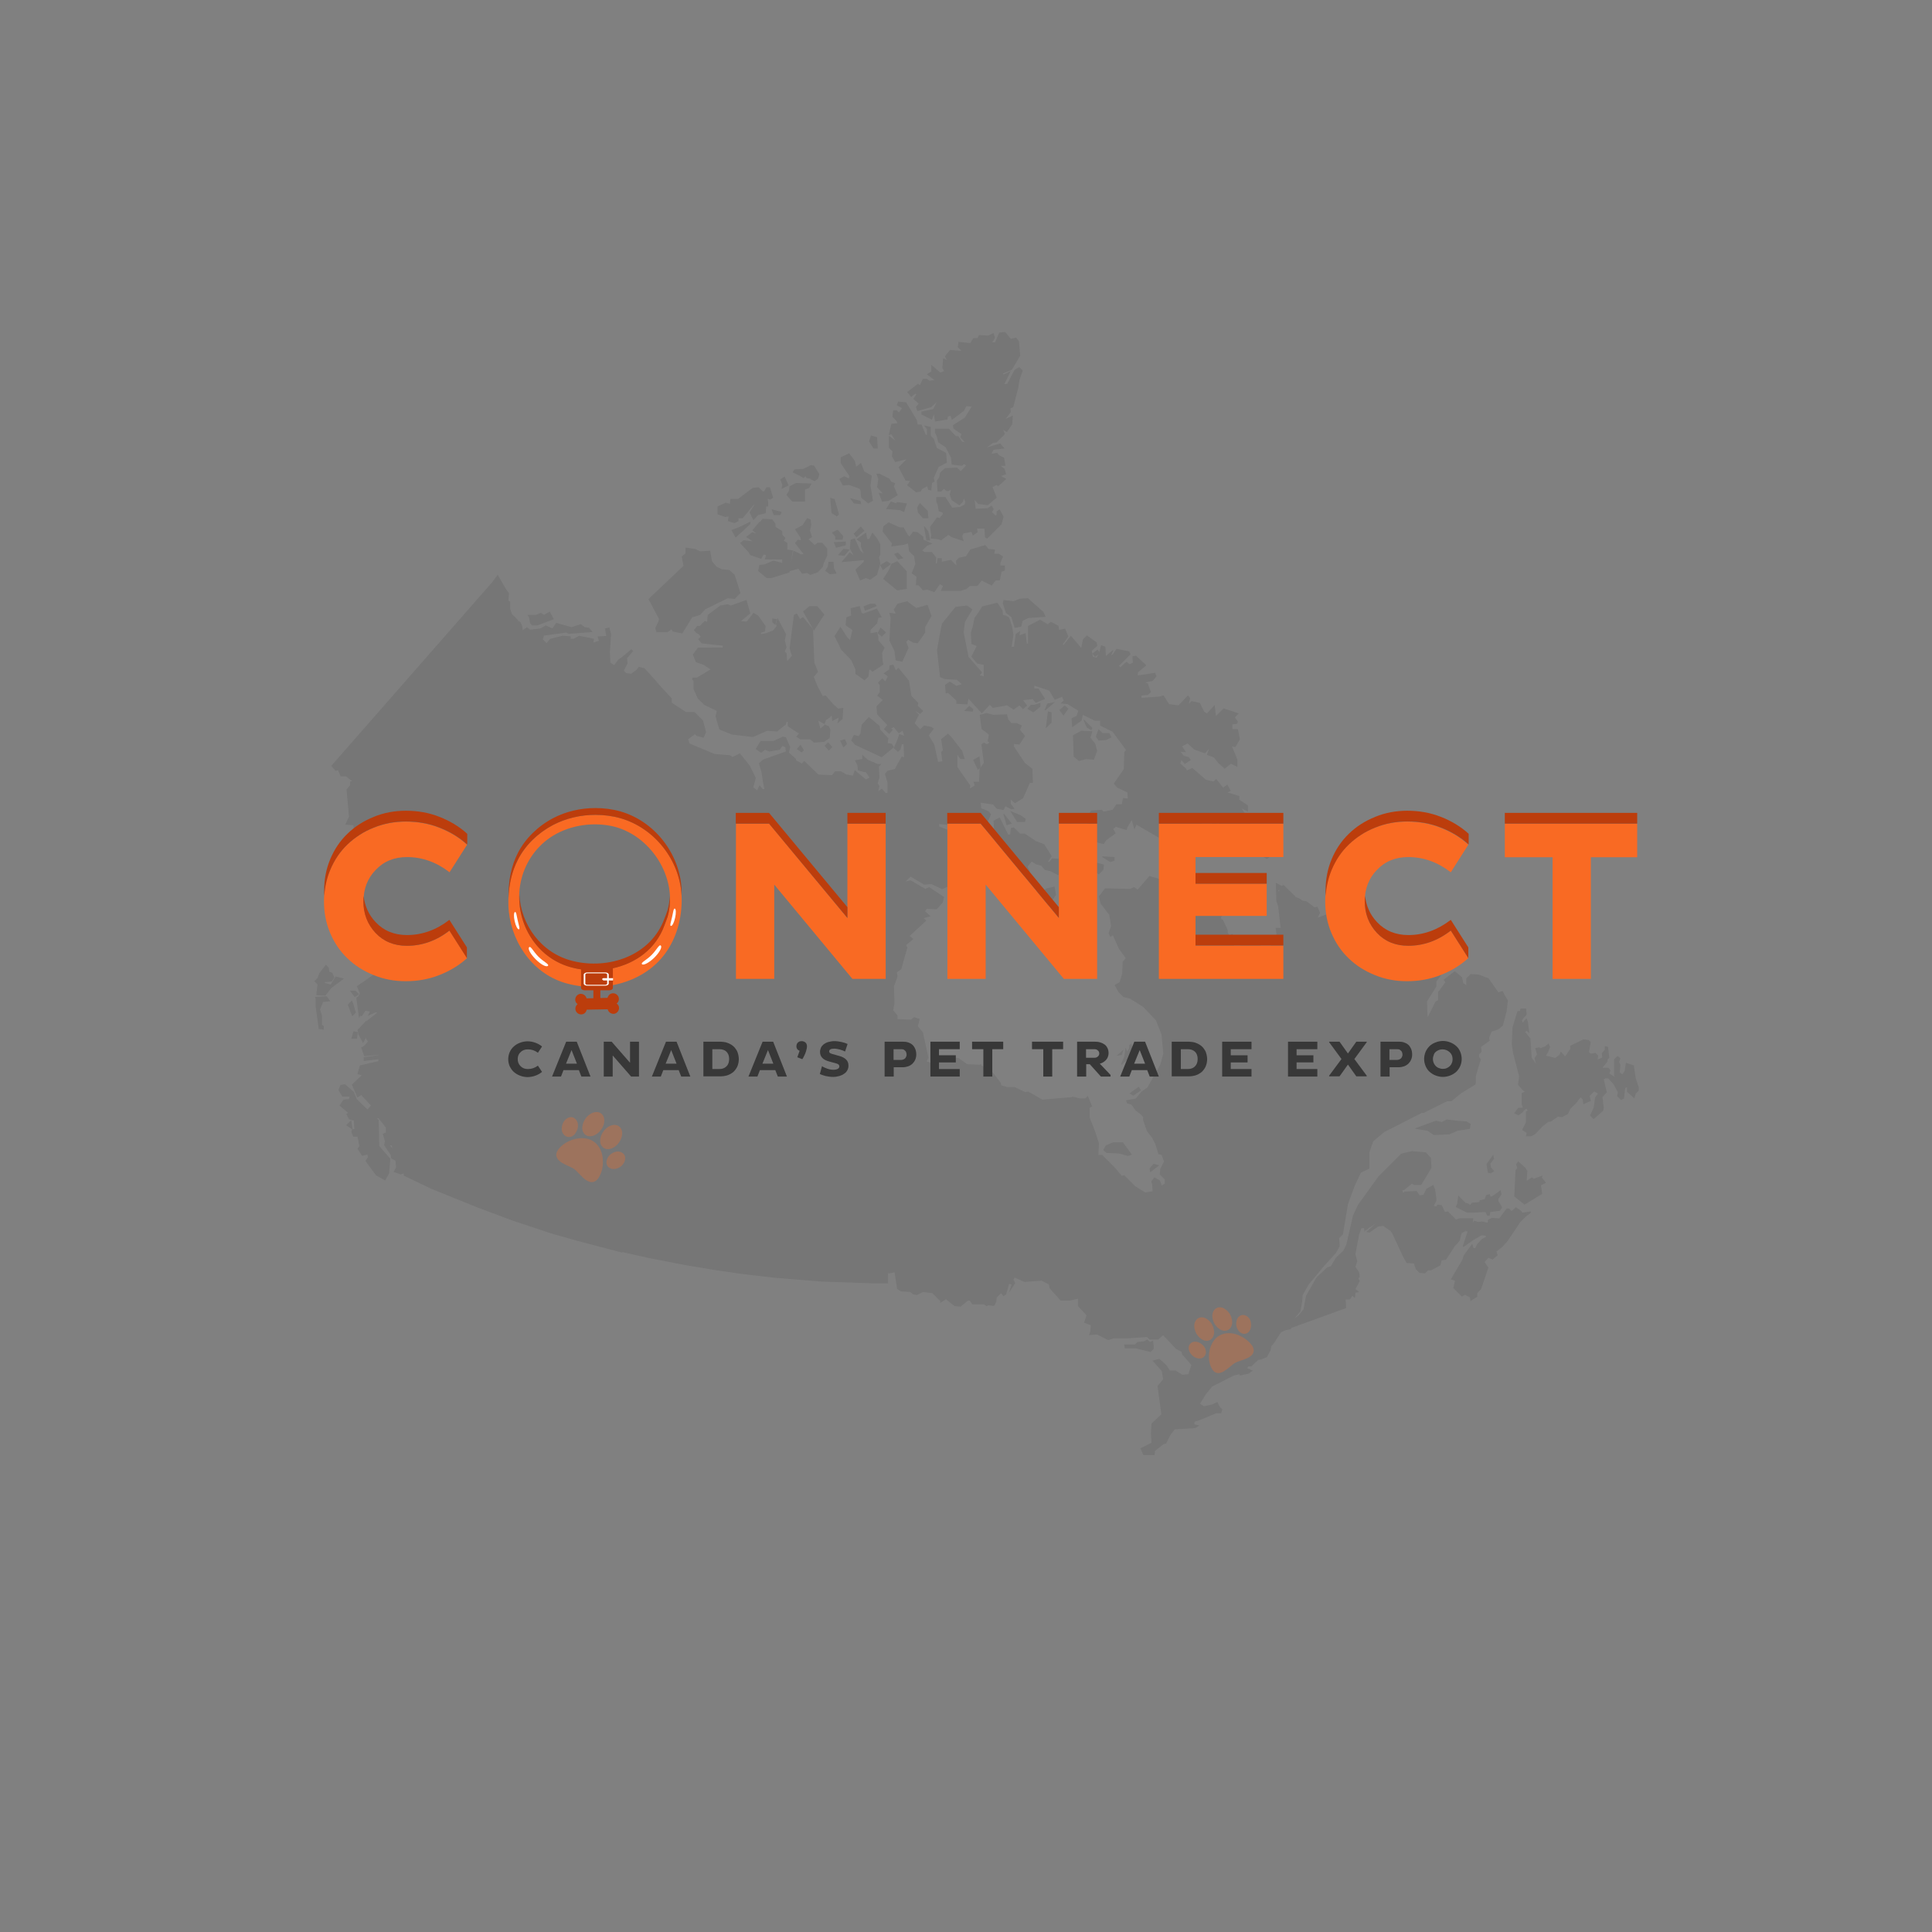 <?xml version="1.0" encoding="utf-8"?>
<!-- Generator: Adobe Illustrator 27.7.0, SVG Export Plug-In . SVG Version: 6.00 Build 0)  -->
<svg version="1.1" id="Capa_1" xmlns="http://www.w3.org/2000/svg" xmlns:xlink="http://www.w3.org/1999/xlink" x="0px" y="0px"
	 viewBox="0 0 1080 1080" style="enable-background:new 0 0 1080 1080;" xml:space="preserve">
<rect x="0" y="0" width="1080" height="1080" fill="#808080" stroke="none"/>
<style type="text/css">
	.st0{opacity:8.000000e-02;}
	.st1{opacity:0.3;}
	.st2{fill:#F96A23;}
	.st3{fill:#383838;}
	.st4{fill:#BC3D0C;}
	.st5{fill:#FFFFFF;}
</style>
<g>
	<g class="st0">
		<polygon points="449.2,267.3 450.2,266.3 450.7,266.5 450.7,267.2 453.1,267.6 453.1,267.9 455.4,269 457.3,267.5 458,265 
			455.2,260.5 455.3,260.4 455.1,260.4 454.9,260 454.9,260.3 453.3,260 449.1,262.1 444.2,262.4 443,264 447,265.9 		"/>
		<polygon points="434.2,346.1 431.7,345.7 431.7,347.8 433.4,349.4 		"/>
		<polygon points="407.3,288.7 406.9,291.3 410.6,292.4 412.8,291.3 412.8,289.7 415.1,289.7 421.6,281.9 421.7,282.2 419,286.4 
			421.2,290.8 423.8,287.9 428,286.9 428.3,283.1 429.4,283.1 429.4,280.8 429.1,278.7 430.6,279.3 432.2,278.2 430.4,272.4 
			428.4,272.4 427.3,274.5 426.5,274.8 424.1,272.4 420.9,272.7 420.8,272.7 412.6,278.9 408.3,278.9 408,281.6 405.7,281 
			401.1,283.1 401.1,287.5 405.4,289 		"/>
		<polygon points="296.4,348.5 297.5,349.6 300.4,349.6 309.6,346.1 307.3,341.9 304.1,343.7 302.4,342.6 299.6,343.7 294.8,343.7 
			295.7,345 		"/>
		<polygon points="368,347.6 366.3,351.1 367,353.4 373.1,353.4 375.4,351.8 376,353 381.4,354.1 386.9,345.1 391.4,343.7 
			394.2,340.6 406.8,334.4 410.7,334.8 413.9,331.5 410.7,321.4 407.6,318.6 403.4,318.2 400.7,316.9 398,313.8 397,307.9 
			391.3,308.2 388.6,306.9 383.2,306.1 383.2,309.4 381.1,311.1 382.1,316.3 362.6,334.8 362.5,334.9 368.4,346 		"/>
		<polygon points="442.9,280.4 450,280.4 450,273.7 452.4,272.7 453.6,270.3 445,270 445,270 441.4,271.8 441.1,274.2 439.6,276.7 
					"/>
		<polygon points="436.9,273.3 440.8,271.3 438.6,266.4 436.2,268 437.3,270.9 		"/>
		<polygon points="419.4,291.6 413.6,294.5 408.9,296.3 411.2,300.5 419.4,293 		"/>
		<polygon points="436.2,287.9 437,286.2 431.3,284.7 432.5,287.9 		"/>
		<polygon points="471,401.9 471.4,395.7 468.5,396.1 465.8,393.7 461.6,388.8 459.9,389.1 456.9,383.4 454.9,378.4 457.3,375.6 
			455.2,370.4 454.5,351.8 454.5,351.7 448.9,345 447.2,346 445.4,342.9 443.8,343.8 441.4,362.5 441.4,362.5 442.7,366.6 
			440,369.6 439.7,365.2 439.7,365.2 438.7,364.2 439.7,361.8 438.7,358 439.4,354.5 438.7,353.1 434.6,345.4 433.8,348.7 
			434.1,350 432.1,352.5 432.1,352.5 428.1,354 425.5,354.4 425.3,353.7 427.6,353 428,350 423.8,344.1 421.2,342.6 417.4,347.5 
			414.2,347.2 419.4,342.9 417.3,335.4 408.5,338.5 406.8,337.8 402.6,338.5 395.6,343.8 395.3,347.7 394,347.1 391.2,349.9 
			389.8,349.9 387.9,352.2 389.1,353.7 390.8,354.7 391.7,355.9 390.3,357.3 392.2,359.6 397.8,360.3 404.1,360.9 403.9,362 
			390.2,362 387.3,365.9 389,370.1 389.1,370.2 393.3,371.6 397.2,374.2 389.6,378.8 387,378.8 387,380.2 387.4,380.3 387.7,380.5 
			387.7,385.2 390.1,390.5 393.6,394 400.7,397.4 400,400.4 402.1,407.7 402.2,407.8 409.1,410.6 420.9,412 428.9,408.5 
			434.4,408.9 439.3,405 439.7,403.4 440.4,403.6 440.4,406 446.4,409.9 447,409.6 445.1,411.8 447.4,413.3 452.9,413.3 455,415.1 
			460.5,414.7 460.6,414.7 463.8,412.6 464.2,408 464.2,407.9 463.4,406.1 461.2,405 458.6,407.3 457.4,402.8 461,404.8 
			461.7,402.6 464.1,400.9 464.9,399.9 465.2,403.1 468.9,401.1 468.1,404.4 		"/>
		<polygon points="482.7,339 483.5,341.4 490.1,338.8 489.2,337.5 486.4,337.5 		"/>
		<polygon points="472.8,304.8 472.8,302.7 466.1,303.1 467.3,306.2 		"/>
		<polygon points="473.5,415.9 472.3,413.2 469.6,414 471.5,417.9 		"/>
		<polygon points="471,301.7 471.4,299.7 468.2,296.1 465,297.7 466.9,299.9 466.9,301.7 		"/>
		<polygon points="460.7,343.7 460.8,343.5 456.9,338.9 456.8,338.9 452.5,338.9 448.9,341.8 455,352.5 		"/>
		<polygon points="478.8,300.4 483.2,296.7 481.2,294.3 477.2,298.4 		"/>
		<polygon points="461,416.9 463.3,419.6 465.3,417.6 462.9,414.9 		"/>
		<polygon points="448.1,420.6 449.4,419.4 447.5,416.3 445.4,418.7 		"/>
		<polygon points="470.4,314.2 483,313.1 482.7,314.2 478.2,318.4 480.8,324.5 484,323.1 486.4,324.1 490.3,321.3 490.3,321.3 
			491.4,317.4 492.1,315 491.4,311.5 492.1,309.9 492.1,304.3 490.6,301.4 487.7,297.7 485.9,301.3 484.8,301.3 484.1,297.7 
			478.8,301.5 481.3,303.3 481.3,305.7 482.8,309.5 481,307.9 477.9,301.1 477.9,300.9 475.5,301.7 475.1,306.7 475.1,306.7 
			477.2,310.5 475,308.8 		"/>
		<polygon points="475.2,278.5 477.3,281.4 481.4,281.8 481,280 		"/>
		<polygon points="618.3,413.7 621.3,412.2 620.1,409.8 616.3,409.8 614.1,407.6 612.6,411.8 614.1,414 		"/>
		<polygon points="610.6,406.9 606,402.3 605.7,402.5 607.5,406.7 610.1,408.2 		"/>
		<polygon points="604.5,408.5 599.8,411 600.2,422.8 600.2,422.9 603.1,425.4 607.3,424.3 611.5,424.7 613.3,419.7 613.3,419.7 
			612.3,415.8 609.6,412.4 610.6,408.8 604.5,408.5 		"/>
		<polygon points="475,307.2 471.5,306.8 468.4,310.3 472,310.7 		"/>
		<polygon points="609.9,512.4 609.5,505.1 607.4,499.3 602.6,502.2 602.3,507.2 607.2,514.3 		"/>
		<polygon points="611.6,486.7 614.2,488.8 616.7,486.3 616.8,486.3 617.1,483.3 611.3,481.8 609.5,484.1 610.2,486 		"/>
		<path d="M581.4,346.4l-6.7,3.5v9.9H574l-0.7-5.9l-3.4,1.3l0.4-2.5l-2.5,1.7l-1,7.2h-1.3l1-6.7l0,0l-0.7-4.5l-1.7-5.2l-1.8-1.1
			l-1.6-0.3l-0.3-2.6l-2.8-4.2l-0.1-0.1l-8.4,2.1l-0.1,0l-2.1,3.5l-2.1,2.8l-1.1,5.2l-1,3.1l0,0l0.3,6.2l0,0.1l3,1.3L543,367
			l3.2,3.9l3.7,0.7v6.5l-2.2-0.6l1.3-1.6l-7.6-8.7l-2.7-13.7l0.7-5.8l4.1-6.9l0.1-0.1l-3-2.2l-6.3,0.7l-0.1,0l-7.6,9.4l-1.1,5.3
			l-1.7,9.6l0,0l1.7,15l2.5,1.1l6.9,0.4l2.8,2.5l-3,0.9l-3.8-2.4l-2.6,1.9l0.4,4.8l1.2-0.4l4.7,4.3v1.8l6.2,0.4l0.6-3.2l7.3,8
			l0.1,0.2l4.5-4.8l1.6,1.6l0.1,0.1l7.9-1.4l3.8,2.4l3.1-2.4l2.1,2.1l2.3-2l-2.3-3l5.4-0.6l1.7,2.1l5.2-2.2l-3.6-5.7l-0.1-0.1h-2.3
			v-1.6l8.3,2.7l3.1,5.2l4.1-1.7l0.9,2.1l-1.6,1.6l3.8,0.4l6,3.7l-1,2.9l-2.8,1.4l0.4,4.9l5.1-3.6l0.1,0l0.7-3.3l6.7,3.3l3,0v2.7
			l7,3.5l7.5,10.2l-1,1l-0.3,9.7l-5.5,7.9l-0.1,0.1l1.8,2.2l5.8,2.8l0.3,3.4l-2.7-0.3l-0.7,3.5h-3l-2.1,3.1l-5.3,1l-0.7-1l-6.1,0.4
			l-1.1,1.9l0.4,1.8l1.6,2l-4.4,2.7l1.4,4.3l1.7,2.5l4.2,2.8l3.3,0.7l1.4-2.1l5.3-3.9l-1.4-2.4l1.5-1.2l6,1.8l0.4-1.5l2.5-4.1
			l1.4,5.3l1.2-2.7l12.9,7.5l0.1,0l3.1-0.7l2.2,0.3l0.3,5.5l4,2.5l1.4-1.1l8.6,1l1.4-1.4h1.9l1.4,2.4l6,2.1l6.9-1.7h9.3l2.5,0.7
			l1.8-3.9l0.1-0.1l-3.2-2.5l-5.2-3.1l-9.3-3.1l-3.4-0.7l-8-5.7l2.5-2.5l5.4,4.4l3.1-0.7l6.2,3.1l6.2-1.7l3.7,1l2.3,1.5l0.4-2.1
			l-1-2.1l-0.3-2.8l-2.4-2.1l-2.3-3.2l3.7,1.9v-3.5l-4.8-3.1v-2.1l-6.6-2l1.8-0.9l-1.9-3.5l-2.4,1.7l-3.7-4.7l-0.1-0.2l-1.5,1.5
			l-4.3-1l-7.5-6.5l-0.1-0.1l-3,1.4l-0.6-1.2l-3.1-2.7l0.6-2l1.9,2.3l3.4-2.3l-1.2-1.6l-2.8-0.7l-1.8-2.3l3.1,0.3l-2.2-3.3l3.1-1.6
			l3.7,3.4l6,2.1l2.2-2.5l-1.1,3.4l3.9,1.4l2.4,3.1l3.6,3.2l3.5-2.8l3.6,1.8v-4.1l-3-7.3l1.9,0.3l2.5-4.3l-1.1-5.7h-3.1v-2.7
			l2.7-0.3l0.4-1.2l-1.7-2.4l2.2-2.2L684,396l-4.3,4.3l-0.7-6.2l-4.3,4.7l-1.5-0.9l-2.4-4.8l0-0.1l-4.7-1.1l-1.6,1.6l0.8-3.1l0-0.1
			l-1.2-1.6l-5.3,5.6l-5.3-0.7l-3.1-4.9l-2.2,0.7l-10.1,0.7v-1.3l3.3-0.3l0.1,0l1.9-1.5l-1.8-5l-1.5-0.5l4.2-0.9l2.2-2.5l-0.8-2
			l-7,1.1l-2.8,0.3l0.3-1.7l4.6-3.9l-5.7-5.3l-0.1-0.1l-2,0.4l0.3,3.5l-1.8,0.9l-1.8-1.4l-3.4,3.1l-0.8-0.8l6.5-6.5l-0.8-1.6
			l-7.1-1.4l-2.1,3.2l-0.9,0.4l1.2-2.6l-0.3-0.2l-3.8,3.2l-0.3-5.1l0-0.1l-2.4-0.8l-1,3.9l-0.9-1.5l-2.9,2.2l-0.1,0.1l-0.3-1.6
			l3.1-2.8l-0.4-1.9l-5.4-3.9l-2.2,2.2l0,0l-1,4.8l-5.6-6.6l-0.2-0.2l-4.1,5.2l-0.4-0.4l3.1-4.4l-1.8-4.4l-3.4,0.7l-0.3-2.3
			l-4.3-2.2l-1.7,1.4L581.4,346.4L581.4,346.4z M612.1,367.2l1.9-1.4l-1,1.9l-2.1-0.6l-0.3-1.8L612.1,367.2z"/>
		<polygon points="590.3,500.3 589.5,495.6 584.8,496.7 582.1,499 579.6,497.2 578.8,501.2 575.7,506.2 578.5,509.4 578.6,509.4 
			580.1,509.8 582.9,509.8 586.5,508.3 585.8,506.8 590.2,500.4 		"/>
		<polygon points="710.5,478.6 708.4,475 708.3,475 706.1,474.2 703.1,477.2 708.2,480.2 		"/>
		<polygon points="664.4,480.2 667.1,479.4 667.1,477.4 660,475.6 659.9,476 		"/>
		<polygon points="623,481.1 623,479.1 616.2,478.7 616.1,479.1 620.7,481.9 		"/>
		<polygon points="692.2,502.6 690.7,505.2 693.4,507.1 696,503.8 696,499.4 693.3,499 		"/>
		<polygon points="539,397.4 543.7,397.8 544.1,396.5 541.8,394.6 		"/>
		<polygon points="492.1,407.9 491.7,405.8 485.7,400.8 481.7,405.1 481,410 480.1,411.5 477.3,410.8 475.8,413.9 478,416.4 
			492.9,423.3 499.7,417.7 498.5,415.7 496.2,415.4 496.6,412.7 		"/>
		<polygon points="548.2,429.1 547.5,422.8 544,424.8 546.6,430.3 		"/>
		<polygon points="491,357.9 491,356.2 490.3,353.3 486.6,354 486.6,352.2 490.3,348.5 491,345.4 492.9,345.1 490.2,340.2 
			482.6,343 481.7,342.7 480.6,338.8 475.5,340 475.8,344.1 473.1,345.1 472.7,349.5 476.5,352.2 475.2,357.7 473.8,356.5 
			469.8,350.4 466.5,355.6 469.3,361.2 470,362.9 475.9,369.1 478.2,374.2 478.2,376.7 483.3,380.3 485.5,378.1 485.9,374.4 
			486.6,374.4 487.7,375.5 493.8,371.5 493.4,369.4 493.1,364.9 494.5,362.1 		"/>
		<polygon points="595.2,394.3 592.2,396.9 594.5,400 597.2,396.2 		"/>
		<polygon points="510.4,359.2 513,359.6 517.2,353.6 517.2,350.5 520.7,344.3 518.5,338.1 512.2,339.9 507.1,336.1 501.7,337.5 
			499.6,340.8 500.8,343 497.1,342.6 497.9,345.3 497.2,358 497.2,358.1 500,363.9 500.7,369.2 504.4,369.9 507.9,362.2 
			507.9,362.2 506.6,358.8 507.7,357.6 		"/>
		<polygon points="568.6,459.5 573,459.5 573.4,457.8 570.5,455.7 564.8,453.4 568.5,459.4 		"/>
		<polygon points="560.9,455.2 562.7,461.3 565.6,460.4 561.3,455 		"/>
		<polygon points="596.4,483.9 596.4,483.8 596.8,481.3 592.7,477.6 591.7,480.1 588.2,479.8 586.5,481.8 585.9,481.6 587.9,478.6 
			583.7,471.9 583.6,471.9 579.1,470.2 572.9,466 572.9,466 570.2,466 566.8,462.6 566.7,462.5 565.1,462.9 564.7,466.4 
			563.6,466.6 558.9,457.1 558.8,457 555.4,458.8 555.8,465.9 557.1,467.6 556.1,484.4 551.3,492 552.4,494.3 561.1,490.5 
			562.6,491.1 562.6,494.1 564.5,498.8 569.1,496 569.2,495.9 571.9,490.1 572.9,489.4 575.8,487.3 574.4,484.5 576.7,481.6 
			579.3,483.2 582,483.9 584.1,486.3 584.1,486.3 587.2,487 591.5,489.2 		"/>
		<polygon points="585.4,393.3 584,396.9 584.3,397.1 589.7,392.5 		"/>
		<polygon points="587.8,404 587.8,403.9 587.8,398.2 585.8,397.7 584.6,407.1 		"/>
		<polygon points="581.6,392.9 578,394 576.2,394 574.3,396.3 577.7,398.2 581.6,395 		"/>
		<polygon points="455.4,304.7 452.7,302.1 451.9,301.5 453.9,300.2 452.8,296.7 453.5,293.3 453.1,290.4 451.2,289.6 448.7,293.5 
			444.4,295.9 447.3,300.2 447.8,302 446,301.7 444.4,303.6 449.2,309.7 447.8,309.9 443.5,307.8 442.1,314.9 443.2,307.7 
			440.1,307.2 440.1,303.5 438.1,302.2 439.1,300.8 437.3,299 437.3,296.9 433.5,294.5 433.5,292.8 431.7,290.3 426.3,290 
			425,291.7 424.6,291.7 420.6,296.4 422.8,298.3 420.5,297.5 417.1,300.2 420.8,302.6 415.8,302 415.7,302 413.7,303.6 
			418.3,308.5 419.4,310.3 425.5,312.4 426.9,310 428.3,310.3 427.5,312.7 437.3,312.7 437.3,314.7 432.3,313.4 427.4,315.5 
			424.5,315.8 423.8,319.2 428.4,323 428.4,323.1 431.3,323.1 441.3,320 441.4,319.3 446.3,317.9 448.4,320.7 451.2,320.3 
			452.9,321.4 457.2,319.9 460,316.8 460.4,315 462.4,310.6 462.4,306.6 459.6,303.4 457,303.4 		"/>
		<polygon points="464.8,286.8 467.8,288.7 469,287.5 466.6,279.1 466.5,279 464.1,278.2 464.5,282.9 		"/>
		<polygon points="463.9,321 467.7,320.6 466.2,317.7 465.9,314.1 463.1,314.1 462.8,316.6 461.3,319.1 		"/>
		<polygon points="498.1,315.3 495.7,313.7 492,315.9 493.5,318.7 		"/>
		<polygon points="491,267.8 490.3,272.3 493.4,275.8 491.2,275.5 493.1,280.4 496.7,280 501.8,276.8 499.7,271.9 500.4,270.1 
			498.2,269.3 497.2,267.6 491.6,264.8 489.9,264.8 		"/>
		<polygon points="471.9,266.2 469.2,267.7 471.1,271.4 474.6,271.1 480.4,273.1 481,274 481.4,278.2 485.3,281.4 488,279.9 
			486.6,271.5 487.3,265.9 483.1,263.5 481.3,258.8 478.6,260.9 477.9,257.7 474.7,253.4 470,255.6 470,258.9 474.8,266.1 
			474.5,267.5 		"/>
		<polygon points="490.7,250.7 490.3,244.7 490.3,244.5 486.9,243.4 485.8,246.8 488.3,250.7 		"/>
		<polygon points="644.8,650.6 642.6,653.2 643,655.3 648,651.4 		"/>
		<polygon points="618.2,640.3 618.2,640.3 616.7,642.9 618.6,644.5 625.5,644.8 630.7,646.2 632.7,645.4 627.8,638.7 627.7,638.6 
			622.1,638.6 		"/>
		<polygon points="627.1,589.7 628,586.8 624.2,590.2 		"/>
		<polygon points="632.5,583.3 631.2,584.2 631.2,586 630.1,587.7 629.2,585.7 628.5,590.5 626.7,594.9 627,595.2 629.6,592.9 
			631,594.6 635.4,589.9 633.3,586.7 		"/>
		<polygon points="637.8,609.5 636.6,607.5 631.4,611.2 633.5,612.5 		"/>
		<polygon points="501.5,330 506.9,329.2 506.9,319.4 501.6,313.7 498.3,315.2 496.9,318.6 493.7,323.6 501.4,329.9 		"/>
		<polygon points="505,312 501.9,308.9 499.8,309.7 502.1,312.8 		"/>
		<polygon points="525.4,326.6 527.1,327.5 526,330.3 537,330.3 540.2,329.3 542.2,327.5 546.4,327.5 548.8,324.5 554.3,327.3 
			556.7,324.4 558.9,324.4 559.9,319.6 561.7,318.9 561.7,316.1 559.2,316.1 559.2,314.6 560.7,311.1 558.4,309.6 555.8,309.6 
			556.2,307.2 552.6,306.9 550.8,304.7 542.4,307.2 540,311 536.2,311.7 534.4,313.5 534.7,316.2 531.6,313 526.5,314 526.5,312 
			524.1,312 523.7,315 523.1,314.8 523.4,311.8 520.9,308.6 516.7,308.6 515.6,307.7 518.2,305.1 521.3,303.9 516.2,301.7 
			516.2,300.1 513,297.6 513,297.5 510.4,297.2 508.4,299.9 507.5,299 505.1,294.8 502.9,294.8 496.7,292 493.8,294.2 493.4,297.1 
			498.4,303.6 498.7,303.2 498.2,305.5 505.4,304.5 507.6,303.8 508.2,308.2 511,310.9 511.7,315.3 509.6,320.5 512.3,322.3 
			512,327.2 513.5,327.2 515.9,330 518.4,329.6 522.3,331 		"/>
		<polygon points="500.5,246.3 496.9,243.6 496.9,250.3 498.9,252.3 498.6,255.1 500.4,258.3 506.8,256.7 502.3,261.2 506.2,268.6 
			508.8,268.9 507.1,271.2 512.1,275.2 514.7,274.8 515.4,273.4 518.3,271.8 518.9,273.8 520.6,274.2 521,270 522.4,269.2 
			522,267.1 524.7,261 529.3,258.6 528.9,253.2 523.7,250.4 522,245.3 520.3,243.6 520.3,238.7 516.5,237.8 518.2,239.9 
			518.2,243.1 517.5,243.1 515.1,237.3 513,237.3 512.4,234.6 506.5,224.9 506.5,224.9 502.1,224.5 501.3,226.5 504.3,228.2 
			502.5,230.6 501.3,229.3 499.3,229.3 498.9,233 501.3,235.5 501.6,236.6 498.3,236.9 496.8,243.2 498.3,242.8 		"/>
		<polygon points="505.4,286.3 506.9,281.4 501.5,280.7 501.5,280.7 500.8,281.3 498,280.3 495.3,284.5 503.2,285.2 		"/>
		<polygon points="516.5,294.3 517.9,302.1 520,302.1 518.9,297 516.8,294.2 		"/>
		<polygon points="511.6,220.1 512.3,220.3 510.6,223 513.6,225.7 512,227.4 512.8,229.8 520.5,227.6 523.6,224.8 521.7,228.7 
			515.1,230.1 515.1,231.7 520.9,234.6 522.1,231.6 522.7,235.6 529.6,234.5 529.9,232.8 531.4,232.5 532.1,234.7 538.8,229.7 
			540.2,227 543.2,227.3 539.3,233.5 532.7,237.7 533,239.6 537.5,242.7 536.8,244.4 539.3,247.2 537.8,246.9 535.7,243.8 
			534.3,243.8 530.5,239.7 522.7,239.7 522.7,241.9 523.7,244 524.4,247.2 528.6,250 531.6,255.8 532,259.7 537.8,260.4 
			538.8,259.4 540.1,260.2 537,263.4 535,261.4 528.3,261.7 525.5,264.2 525.5,264.2 525.1,266.7 523.7,268.7 524.1,274.8 
			526.1,274.8 527.7,273.2 529,274.5 530.2,274.5 531.6,273.7 530.9,276.4 532,279.6 536.3,282.5 538.2,280.6 538.8,278.7 
			539.6,280.5 539.2,282.1 536.6,283.4 532.3,283.8 531,281.8 528.5,277.9 523.4,277.9 523.4,280.5 524.1,281.9 524.8,285.8 
			526.9,286.5 527.1,287.4 525.2,289.6 523.8,289.2 519.9,294.6 520.6,299.4 520.2,301 524.5,301.4 526,302.1 530.1,299 
			532.1,300.3 538.7,302.5 537.9,299.8 538.5,298.2 543.1,297.3 543.8,299.4 546.5,297.5 546.2,295.5 550.3,295.5 550.6,300.2 
			550.6,300.3 551.8,301.1 559.9,293 561,288.8 558.8,284.7 557.1,285.9 557.1,287.7 556.6,288.2 554.5,286.3 555.5,284.6 
			554.3,282.6 552.1,284.1 545.4,284.4 544.8,279.4 546.8,281.7 546.9,281.7 552.2,282.4 557.1,278.2 557.2,278.2 554.8,272.3 
			557,271.1 558,271.8 562.5,267.7 559.5,266.1 562.4,265.1 561.6,262.1 559.3,260.4 562,260.4 561.3,256 561.3,255.9 558.5,254.5 
			557.4,253.1 554.2,253.7 555.4,251.4 561.5,250.7 559.1,247.9 551.7,250.1 555,247.6 557.1,247.3 561.6,242.8 561.7,242.7 
			560.8,240.3 562.9,241.5 565.8,237.2 565.8,237.2 566.2,232.3 562.1,234.2 565.1,230.3 564.8,228.3 566.4,227.6 569.2,216.8 
			569.9,212.4 571.7,207.1 569.8,205.2 567.2,206.7 563.1,214.5 561.4,214.8 565,207.4 561.1,209.3 560.5,208.9 565.7,206.6 
			565.7,206.6 570.2,199 570.3,198.9 569.6,190.9 568.1,188.7 565,189.4 561.9,185.6 558.6,185.9 556.2,191.4 554.6,191.4 
			556.2,188.9 555.4,186.2 552.5,187.6 547.2,187.3 546.5,189 544.1,189 542.4,191.8 535.8,191.1 535.4,194.1 537.2,195.8 
			537.2,196.2 531.1,195.6 528.2,199.2 529.3,201.2 527.2,200.3 526.8,205.7 526.8,205.8 527.8,207.4 525.7,208.3 520.6,204 
			520.6,207.7 518.1,209.2 522.4,212.5 519.5,212.8 518.1,211.8 515.9,211.8 514.2,215.4 513.2,214.5 507.1,219.2 509.4,221.9 		"/>
		<polygon points="492.2,350.8 490.6,353.9 492.9,355.9 495.3,353.5 		"/>
		<polygon points="566.6,336.1 561,335.4 560.6,337.3 560.6,337.4 562.3,342.6 565.4,345 567.2,351 570.9,350.3 571.6,347.1 
			574.6,345.5 584.5,344.8 583.3,342.1 574.6,334.4 570.1,334.7 		"/>
		<polygon points="514.2,281.2 512.7,283.6 513.1,286.4 515.9,289.7 519,289.7 518.6,285.6 		"/>
		<polygon points="196.9,568.1 198.9,566.1 197.5,561.2 196.7,559.2 194.4,561.6 		"/>
		<polygon points="200.7,555.8 198.8,553.8 195.6,553.8 198.3,557.4 		"/>
		<polygon points="199.6,580.7 200,576.9 197.6,576.5 196.4,580.7 		"/>
		<polygon points="187.6,545.9 184.9,550.4 181.4,549.4 181.6,549 185.4,548.7 186.9,546.5 185.8,543.9 184.1,543.2 183.7,540.8 
			182.2,539.3 178.6,543.9 177.5,546.7 175.7,548.5 177.5,550.3 176.8,556.3 181.9,556.6 185.1,552.4 192.3,547 		"/>
		<polygon points="184.6,559.7 182.6,556.9 176.1,557.3 176.5,558.5 176.5,563 178.2,575.2 181,575.6 181,573.6 180,572.9 
			180,567.8 178.9,564.4 180.6,560.1 		"/>
		<polygon points="645,753.9 644.6,749.4 642.8,750.2 641.4,748.8 639.6,749.8 635.8,750.2 634.4,751.6 628.4,751.6 628.8,753.7 
			634.8,753.7 643.2,755.8 		"/>
		<polygon points="821.7,631 822.1,628.3 819.9,626.9 814.3,626.5 808.8,625.8 806,627.2 802.6,626.5 791.2,630.7 791.2,631 
			798,632.1 801.5,634.5 810.2,634.1 814.7,632.1 		"/>
		<polygon points="834.7,645.5 831,650.7 831,650.8 831.7,655.5 833.3,655.9 835.3,654.7 833.4,652.5 833.1,650.5 835.2,647.8 		"/>
		<polygon points="861.8,658.1 862.3,657.5 862.1,657.2 857.4,658.9 856.3,658.2 853.4,660.1 853.8,654.6 853.8,654.6 852.7,652.8 
			848.7,649.2 847.5,650.8 848.2,652.9 847.2,654.2 846.5,668.8 852.2,673.4 861.9,667.5 862.1,667.5 861.4,662.6 864.2,661.2 		"/>
		<path d="M850.5,677l-3.1-2.1L845,677l-1.4-1.4h-1.4l-4.1,5.5l-4.1-0.3l-2.1,1l-0.3,1.7l-3.1-0.7l-2.1,0.3l-2.4-0.7l-0.1,0.3
			l-0.6,0.8l-0.2,0l0.2-0.1l0.3-2.4h-7.6l-2.1,0.7l-4.5-4.5l-1.7,0.3l-1.7-3.8l-2.4-0.3l-0.7,1l-1.4-0.3l1.4-2.8v-1.7l-0.7-4.8
			l-1-2.4l-3.8,2.1l-1.7,3.4l-2.1,0.3l-1.7-2.4l-6.9,0.3l0,0l-0.3,0.5l-0.2-0.1l-0.1,0.3l-0.5-1.3l1.2-0.4l4.1-3.4l1.4,0.7h3.8
			l3.4-5.5l2.4-4.1l-0.3-5.5l-2.8-3.1l-7.9-0.7l-5.9,1.4l-12.7,12.7l-11.4,15.8l-2.8,5.9l-3.8,16.5l-1.7,3.4l-4.1,3.8l-2.8,4.8
			l-2.1,0.7l-5.9,5.5l-5.9,10.3l-1.4,7.6l-2.8,3.4l-2.2,1.6l0-0.1l3.2-3.6l1-5.5l0.3-3.8l3.4-5.9l8.3-10l6.9-7.6l2.1-3.8l-0.3-4.5
			l2.1-2.1l2.8-16.9l3.8-10.3l3.4-7.2l4.8-2.4v-9l2.1-6.2l6.2-5.2l21-10.7h1l13.1-6.5h2.4l5.5-4.5l7.9-4.8l0.3-1v-3.8l1.4-4.8
			l1.4-4.5l-1-1.4v-1.4l1.4-1.4l-0.3-2.8l4.8-3.4l-0.3-1.7l1.4-3.4l4.1-1.4l-1-0.3l0,0l0.9,0.1l0.1-0.2l0,0.3l2.2-1.9l2.1-7.9
			l0.7-6.2l-1.7-2.8L840,554l-2.3,0.7l-0.1,0l-5.5-7.8l-5.5-2.1l-4.5-0.3l-2.4,2.4v3.8l-1.7-1l-0.7-3.4l-4.1-3.4l-6.2,4.8l1,1.4
			l-4.1,5.5v4.5l-1.4,0.7l-4.3,8.6l-0.2-0.2l-0.3-8.4l5.2-8.3v-2.8l6.2-8.3l-0.3-3.1l-4.5,0.3l-1.7-1.7l-1.4,1v2.8l-2.8,1l-6.2-2.1
			l-2.1,2.1l-2.8-1.4l-2.4,3.1l-3.8,0.7l0.7-3.1l-2.8-3.4l-5.2,1.7l-3.1-1.4l-1.7,1.4v-2.1l-2.4-1l-2.1,1.4l-3.4-2.8l-1.4-4.5
			l0.7-5.2l-1-1l-3.4,0.3l-0.7-1.4l-4.5-1l1.7-2.4l-1.9-2.7c0,0,0,0,0,0c-0.3,0.6-3.5,0.6-4,0.6l-0.3-2.4l-3.8-1.4l-0.7-1.7
			l-4.9,1.9l-0.2-0.1l1.2-2.5l-1.4-3.4l-1.7,0.3l-4.5-3.4l-2.1-0.3l-1.4-1l-2.5-1.1l8.3,8l-0.4-0.4l-8.2-7.8l0.3,0.1l-7.5-7.3l0.8,1
			l-0.2-0.2l-1,0.4l-3.2-1.7l0.3,10.3l1,2.8l1.4,12.1h-2.8l0.7,5.2l-5.5,7.6l-3.8-3.1l-2.1-0.3l-4.8-2.8l-5.9,4.5l-1.7,2.8l-1-0.3
			l-1.7-3.1l2.1,0.7l0.7-1l-0.7-1.4l2.1-2.1l-2.8-3.4l-1.4,1l-1-1.7v-1.4l-2.8-5.9h-0.7l-0.3-1.4l0.7-0.3l-3.1-4.1l-1.7-3.8l0.7-1
			l1-2.1l-2.4-2.1l-1,1l1.7,2.1h-3.1l-0.7-1.7l-3.1,0.7v1.7l-9-0.3l-1.7-3.4l0.3-1.7l-0.7-1l-1,0.7l-6.5-2.8l-2.1-2.4l-8.3-2.4
			l-6.5,7.6l-2.1-1.4l-2.1,1l-14.1-0.3l-3.4,4.5l1,4.1l4.8,6.2l1,6.2l-1.4,4.1l1,2.1l1.4-1l3.4,7.6l3.8,5.2l-1.7,2.1l-0.3,6.5
			l-1.4,4.8l-2.8,1.7l2.1,3.8l2.8,2.8l3.8,1l7.2,4.5l7.2,7.6l3.1,7.9l1,10.7l-1.7,6.2l-7.2,12.7l-3.4,2.4l-3.1,3.8l-5.5,1l0.7,1.7
			l2.4,0.7l2.4,3.4l2.4,1.7l1.7,1.7L639,626l2.1,6.2l3.1,4.1l1.7,3.4l1.7,5.5l1.7,0.3l1.4,3.8l-2.1,4.1l-0.3,3.1l2.8,2.8v2.4l-1.7,1
			l-1-2.8l-3.1-1.7l-1.7,2.1l0.5,2.2l0.2,3.4l-4.1,0.7l-5.5-3.4l-6.2-6.2l-1.4,0.3l-4.1-4.8l-6.9-6.9h-2.1l0.3-6.5l-2.1-6.5
			l-3.1-7.9v-5.5l1.4-0.7l-2.4-5.9l-1.4,1.4h-3.1l-4.1-1l-0.3,0.3l-16.5,1.4l-7.9-4.5l-1.7,0.3l-5.9-2.8h-4.1l-3.4-1l-0.3-1.4
			l-4.5-5.9l-6.3-3.9l0-0.3l-0.3-0.3l-0.2,0.3l-0.1-0.2l-0.1-0.1l-0.2,0.3l0,0l0.1-0.1l-0.2,0.1l-0.1,0l-6.8-0.3l-4.8-3.4l-6.2-1
			l-6.9,4.5l-4.8-1.7l1-2.1l-3.1-14.1l-2.8-3.4l1-4.1l-3.1-1l-1.7,1.4l-7.6-0.3v-2.1l-2.4-2.8l0.7-3.8l-0.3-10.3l0.2,0l0-0.2
			l0.1,0.2l1.7-4.8l-0.3-2.4l2.4-1.7l3.4-12.1l-0.7-1.4l4.1-3.4l-2.1-1.7l9.3-8.6l-1.4-1.4l3.8-1l-3.1-2.8l1-1.4l5.5,0.3l3.4-3.8
			l0.7-3.1l-8.3-5.5l-2.1,1l-8.3-4.8l-2.8,0.7l2.8-2.8l7.6,4.5l4.1-0.3l5.9,2.8l4.1-1.7l1-5.5l2.4-0.7l4.1,0.7l5.9-4.1l0.7-4.8
			l1.7-2.1l2.1-8.6l-12.1-0.7l-6.5-5.5L525,462v-1.4l6.9,0.7l7.6,5.2l7.2,0.7l5.9-7.2l-0.3-1l1.7-3.8l-1.4-1.7l-4.1-1.7l-0.3-3.1
			l6.9,1l2.1,2.4l3.8,0.7l1-2.1l3.4,1.7l1.7-0.3l-2.1-2.8v-2.4l2.4,2.1l4.5-2.8l3.8-8.6h1.7l-0.3-7.9l-4.1-3.1l-6.2-9.3v-1.4
			l3.1,0.3l3.1-4.8l-2.8-3.4l1-2.4l-2.8-1.4h-3.1l-1.7-2.1l-0.7-2.8l-7.6,0.3l-3.8-1l-3.8,1l1,7.9l4.1,3.1l-0.7,3.8l1,0.7l-1.4,1
			l-1.7-1l-1.4,1l1.4,10.3l-2.4,3.4l-0.3,7.2h-3.1l0.7,2.1l-2.8,1.7l0.3-1.7l-7.2-10.3v-6.9l1.7,2.4h2.4l-1.4-4.5l-5.9-7.6l-2.1-2.1
			l-3.8,3.1l1,6.2l-1,1l0.7,5.2l-2.4,0.3l-2.1-9.6l-3.1-5.2l2.8-3.8l-1.4-1l-4.1-0.7l-2.1,2.1l-3.1-3.4l2.4-4.8l-2.1-2.1l2.8,1.7
			l1.7-1.7l-3.1-2.8l0.3-1.7l-3.8-3.8l-1.4-8.6l-5.9-7.2l-1.4,1.4l-1.4-3.1l-2.1,0.3l-0.3,2.4l-3.1,2.1l2.4,1.7l-1.4,2.8l-1.7-1.7
			l-2.4,2.4l1,1.4v3.8l-1.4,2.1l3.1,2.4l-1.4,1.4l-2.1,2.1l0.3,4.5l5.7,6l-1.9,2.3l3,2.7l2-2.4l-0.9-0.8l1.4-0.6l2.8,3.4l2.1-1.4
			l1,2.8l-2.8-1l-1,3.1l-2.1,4.8l2.4,2.1l1.4-1.4l0.7-2.8h1l0.3,7.2l-1.4-0.3l-3.8,6.9l-4.1,1l-1.4,1.7l1.4,4.8v5.9h-1l-2.1-2.4
			l-2.1,1.4l0.7-2.8l-1-1.7l1-3.1l-0.3-6.2l1.4-1.4h-2.1l-5.5-2.4l-3.1-2.8v2.4l-4.1,0.7l1.4,2.8l0.3,2.8l3.4,1h1l2.1,3.1l-2.1,1
			l-6.2-5.2l-1,3.1l-3.8-0.7l-2.8-1.7h-3.4l-1.7,2.1l-7.6-0.3l-7.9-7.6l-1.4,1.4l-3.1-1.7l-0.3-1l-3.8-3.4l0.7-3.1l-2.4-5.5
			l-1.7-0.3l-5.2,2.4h-7.2l-2.8,4.5l3.1,2.1l2.1-1.7l2.4,1l5.9-1l1.4-2.1l1.7,0.7l0.3,2.4l-12.7,4.5l-2.4,2.1l1.4,4.5l1,6.5l0.7,3.4
			h-1l-1.7-2.1l-1.4,2.8l-2.1-1.7l1.4-5.2l-3.4-6.9l-5.5-6.9l-4.1,2.1l-1.4-1l-8.6-0.7l-14.1-5.9l-0.7-2.4l3.8-2.8l1,1l3.8,1
			l1.4-3.1l-1.7-6.5l-4.8-4.8h-4.8l-7.9-5.2v-2.4l-7.5-8.1l-0.4-0.8l-0.1,0.3l0,0l0,0.1l-0.1,0.3l-0.1-0.4l0.1-0.3l-0.3-0.4
			l-6.9-7.6l-3.1-0.7l-1.4,1.7l-2.8,2.1l-2.8-0.3l-1.4-1.4l2.1-4.1l-0.3-2.8l3.4-4.1l-1-1l-4.8,4.1l-2.4,1.7l-2.4,3.1l-2.1-1.4
			l-0.3-5.9l0.7-10l-1-3.8l-2.4,0.7l0.7,4.1l-4.8,0.3l0.7,2.4l-3.1,1l0.3-2.1l-8.3-1.7l-3.1,1.7H319v-1.4l-4.5-0.3l-6.9,1.7
			l-2.1,2.4l-2.1-2.1l0.7-2.1l12.4-1.7l1.4,0.7l13.4-1l-2.1-2.4l-2.4-0.3l-2.1-1.7l-5.2,1.7l-8.6-2.4l-2.1,3.1l-3.8-1.7l-2.8,1.7
			l-5.9,0.7l-1.7-1.4l-2.4,1.7l-0.3-2.4l-1-2.1l-1-0.7l-0.3,0.6l0-1l-3.4-3.4l-1-2.8v-4.1l-1-0.7l0.3-4.1l-1.6-2.2l-4.7-8.1l-3,4.1
			l-90,102.7l2.4,2.8l1.4-0.3l1.4,3.4h3.1l3.3,2.7l0.2-0.3l0,0.3l-0.2,0l0,0l0,0l-1.1,0.2v2.1L194,441v0.3l-0.3-0.3l1.4,15.5
			l-2.1,4.5l4.5,0.3l12,81.4v1.7l-10,6.9l1.7,4.1l-1,1.7l-1,0.6l1.5,11.5l0.6-1.4l0.9,0.3l2.1-3.1l2.5,0.4l-1.2,2.5l4.3-2l1,0.2
			l-6.1,4.8l-0.1-0.3l-4.8,5.1l0.4,2.5l2.6,4.8l1.9-3.2l-0.1,1l1,1.4l-2.1,2.4l-1.7,1l1.7,4.8l7.9-0.7v0.2l-8.2,1.1v2.1l8.2-1v1.1
			l-10.3,2.4l-1.4,4.8l2.4,0.7l-5.5,5.2l3.1,7.2l2.1-1.4l5.5,5.9l-2,2.2l-5.9-5.7l-1.7-4.1l-4.9-4.3l-2.6,0.4l-1.1,2.9l2.2,3.6h4
			l-0.3,1.4l-3.1,0.3l-2.2,3.3l4.8,4.1l-1,0.6l1.5,3l2.7,0.7l0.3,4.8h-1l-0.8-5l-2.8,2.8l3.3,2.2h0l-0.4,1.6l1.1,2.6h2.4l1,5.3
			l-1.1,1.4l2.6,4l3-0.7l0.3,1.5l-1.4,2.1l5.9,8l5.1,2.9l2.2-4l0.7-8.1l-6.2-7.2l-0.3-14.4l0-0.1l-1-1h0.9l4.1,5.2v2.8l-1.7,0.7
			l1.2,4.2l-0.5,2.1l3.7,5.5l0-0.1l0.3,2l2.4,1.4l0.3,3.8l-1.4,2.4l4.1,1.4l1.6-0.6l0,0.9l-0.1,0.3l15.4,7.4l25.5,10.3l20.3,7.6
			l21.7,7.2l14.5,4.1l24.8,6.5l0.1-0.3l15.1,3.4l19.6,3.8l18.6,3.1l14.8,2.1l18.3,2.1l0.2,0l0.2,0.3l0.1-0.3l24.4,2l29.3,1h7.9v-5.8
			l0.3,0.1h0l0,0.2v0l3.4-0.7l1.4,9.3l2.1,1.4l5.2,0.3l1.7,1.4l2.1,0.3l3.4-1.7l5.2,0.7l4.5,4.5l-0.3,1l3.4-2.1l4.8,3.8l3.4,0.3
			l4.1-3.4h1l1.4,2.1h6.5l1.4,1l1.4-0.5l0.3,0.1l2.4,0.3l0-0.2l0.4,0l1-2.1l0.3-2.4l2.4-2.4l1.4,1.7l1.4-1l1.7-5.9l1.4,0.3l-1.4,4.5
			l3.4-5.2l-1-2.1l0.7-1l5.5,2.4l9.6-0.7l4.1,2.1l0.3,2.1l6.2,6.9h5.2l4.5-1v4.1l4.8,5.2l-1.4,4.1l3.8,1.4l-0.3,3.4l-0.7,2.1
			l4.5-0.3l6.2,3.1l3.1-1h7.9l10.7-0.7l1.4,1.4h4.8l2.8-2.4l7.2,7.6l3.1,1.7l0.3,1.4l5.2,5.9l-1.7,5.2l-3.4,0.3l-3.8-2.4h-3.1
			l-2.1-3.1l-3.8-3.4l-3.8,1l5.2,5.9l0.7,4.5l-3.1,3.8l2.1,15.8l-5.5,5.2l-0.3,5.5l0.3,5.2l-6.2,3.1l1.7,3.8h6.2l0.3-2.4l4.8-3.8
			l1.4-0.3l2.4-4.8l2.4-3.1l11.4-0.7l2.4-1.4l-2.8-0.7v-1.4l3.1-1l9-3.8h2.8l0.7-2.1l-1.4-1.4l-1.4-2.8l-2.8,1.4l-4.8,1l-2.1-1.4
			l3.4-5.5l3.4-4.1l12.1-6.2l3.1-0.7l0.3,0.7l4.8-1l2.4-1.7l-3.1-1.4l0.7-1h1.7l2.4-2.4l1.4-1.2l1.5-0.2l0.5-0.2l-0.1,0l0.1,0
			l2.8-1.2l2.1-3.8l0.3-2.1l1.7-2.1l3.8-5.9l2.8-1.2l2.6-0.5l0,0l-0.1-0.4l0,0l0.1,0.3l0.4-0.6l30.6-11.1l-0.3-4.8h2.4l1.4-2.1
			l1.4,1.4l0.3-3.1l2.1-0.3l-2.1-1.7l2.4-4.5l-0.7-1.4l0.7-1l-0.3-2.4l-2.1-3.1l1-3.1l-1-4.1l2.1-11.1l1.3-3.4h1.4l0.3,2.1l0.7-1.2
			l0.2,0.4l2.5-2.3l-0.8,0.9l3.5-2.4l-5.1,4.7l1.8,0.3l4.8-3.4l2.8-0.3l4.1,2.8l1,1.4l5.9,12.7l2.1,3.8l4.1,0.3l1,3.1l2.1,2.1
			l3.1,0.3l1.7-1.7h1.7l5.2-2.8l0.7-2.8l2.4-0.3l2.1-3.1l2.8-4.5l1.4-1.4l1.4-1.7l1-4.1l1.9-1.1l0.6-0.8l0.6-2.6l-0.7,3.1l-0.5,0.3
			l0.6,0l-0.1,0.1l0.3-0.1l0.5,0l0.2,0.1l-2.8,8.6l1-0.3l4.8-3.4l4.8-2.8l2.4,0.3v0.7l-2.1,1l-2.8,3.1l-1,2.1h-1l-0.7-2.4H823
			l-4.8,6.5l-0.7,2.4l-6.5,11l2.4,0.7l-1,4.1l4.8,4.8l1.7-1l2.8,1.4l0.3,2.1l3.8-2.4v-2.1l2.1-2.1l4.1-12.1l-0.7-1l-1.4-2.1l2.1-2.4
			l2.4,1l2.8-2.4l-0.7-2.1l3.1-2.4l3.1-3.4l7.2-10.7l3.1-3.1l2.8-2.1v-0.7l-4.8,0.7L850.5,677z M714.5,498.1l0-0.3l0.6-0.5l0.1,0.9
			L714.5,498.1z M499.4,550.5l0.1,0l0,0L499.4,550.5L499.4,550.5z M218,640.2l1.1,0.2l0.2,1.7L218,640.2z M219.3,643.2l0.1-0.2
			l0,0.2L219.3,643.2z M386.9,538.9l0.1-0.5l0,0L386.9,538.9z M721.9,742.6l-0.3-2.4l0.4,2.3L721.9,742.6z"/>
		<polygon points="822.9,677.9 830.4,677.5 831.4,679.6 832.7,679.6 833.1,677.5 838.5,676.8 839.7,674.9 837.6,671.4 837.6,670.2 
			839.3,667.7 838.9,665.3 834.9,668.2 833.3,669.1 832.7,667.5 830.7,668.2 830,670.3 827.2,671 826.9,672 822.8,672.3 
			821.8,673.6 820.6,672.7 819.2,672.4 815.2,668.3 814.5,673.2 813.7,674.7 820.1,677.9 		"/>
		<polygon points="914.4,602.9 913.3,595.6 908.9,594.1 908.2,598.7 906.9,600.6 905.4,599.4 905.8,595.4 905.8,595.3 905.1,593.6 
			905.8,591.5 904.2,590.3 902.3,592.2 902.3,601.3 902.9,602.1 899.6,600.1 900.3,598.4 899.1,596.9 896,596.9 895.9,596.7 
			898.6,593.4 898.6,592.3 899.6,591.3 898.9,585.2 897.1,584.8 897.1,586.7 895.5,588.7 895.4,588.8 895.7,591.1 893.1,592.3 
			893.4,590.1 891.9,588.6 889.1,589 888.2,588.1 889.2,582.7 889.3,582.6 888.1,581.4 885.2,581 877.8,584.6 877.8,586.3 
			874.9,590.6 872.5,587.8 871.7,589.7 869.4,591.4 864.2,590.1 865.5,587.9 866.5,585.4 865.7,583.3 863.8,584.9 861.2,585.9 
			860.5,585.5 858.2,585.9 859.2,589.5 857.8,591.5 858.6,594.7 856.2,591.2 855.5,580.5 855.5,580.5 852.5,576.8 853.5,576.3 
			854.9,577.6 854.1,571.2 853.3,569.2 851.2,571.6 850.7,570.3 853.4,567.2 853.1,563.8 850,563.8 849.6,565.2 848.3,565.2 
			845.5,574.3 845.1,583.7 845.8,588.5 849.2,601.6 848.6,606.4 848.6,606.4 851.4,609.6 852.5,610.2 850.6,611.1 850.6,617.1 
			851.3,619.3 848.7,619.3 846.4,622.3 848.8,623.5 851.3,621.7 851.7,621 853.2,619.7 854,620.8 853,621.4 853,627.4 850.9,631.6 
			853.4,633.3 853,635.2 855.7,635.2 858.1,634.1 862.3,629.6 865.4,627.2 867,626.9 870.9,624.2 873.2,624.5 876.5,622.7 
			877.8,619.9 881.6,616.1 882.7,614.4 883.6,613.5 884.7,614.4 885.1,617.3 889.3,615.4 888.6,612.6 891.2,610.1 893.3,611.3 
			891.7,613.5 890.9,619.1 888.9,623.5 888.8,623.6 890.8,625.6 896.1,621 896.5,619.5 895.8,613.3 898.2,610.6 896.5,603.4 
			897.4,602.8 899,602.8 902,606.1 904.4,610.6 904,612.7 906.2,614.9 907.8,614.1 908.5,608.2 909.5,607.7 909.5,610.3 913.6,614 
			914.4,611.3 916.1,609.6 916.1,607.8 		"/>
	</g>
	<g class="st1">
		<g>
			<path class="st2" d="M337,648.2c-0.3-4.3-2-7.8-4.9-9.9c-2.9-2.1-6.8-2.6-11-1.5c-3.8,1-7.2,3.2-9.1,5.9
				c-0.9,1.3-1.3,2.6-0.9,3.8c0.3,1.2,1.2,2.2,2.3,3c1.2,0.9,2.8,1.6,4.3,2.3c1.3,0.6,2.6,1.2,3.4,1.8c0.7,0.5,1.6,1.5,2.6,2.5
				c2.2,2.3,4.7,4.9,7.4,4.7c1.3-0.1,2.4-0.8,3.3-2.1C336.3,656,337.3,652.1,337,648.2z"/>
		</g>
		<g>
			<path class="st2" d="M347.8,633.8c0.1-1.8-0.6-3.3-1.8-4.2c-1.2-0.9-2.9-1-4.6-0.4c-1.5,0.6-3,1.7-4.1,3.3
				c-1.1,1.5-1.7,3.3-1.8,4.9c-0.1,1.8,0.6,3.3,1.8,4.2c1.2,0.9,2.9,1,4.6,0.4c1.5-0.6,3-1.7,4.1-3.3
				C347.1,637.2,347.7,635.4,347.8,633.8z"/>
		</g>
		<g>
			<path class="st2" d="M337.8,626.6c0.1-1.8-0.6-3.3-1.8-4.2c-1.2-0.9-2.9-1-4.6-0.4c-1.5,0.6-3,1.7-4.1,3.3
				c-1.1,1.5-1.7,3.3-1.8,4.9c-0.1,1.8,0.6,3.3,1.8,4.2c1.2,0.9,2.9,1,4.6,0.4c1.5-0.6,3-1.7,4.1-3.3
				C337.2,630,337.8,628.2,337.8,626.6z"/>
		</g>
		<g>
			<path class="st2" d="M349.2,649.1c0.5-1.4,0.4-2.7-0.3-3.7c-0.6-0.8-1.5-1.4-2.5-1.6c-1.5-0.3-3.2,0.1-4.6,1.1
				c-1.2,0.8-2.1,2-2.5,3.2c-0.5,1.4-0.4,2.7,0.3,3.7c0.2,0.4,0.5,0.7,0.9,0.9c0.5,0.3,1,0.6,1.6,0.7c1.5,0.3,3.2-0.1,4.6-1.1l0,0
				C347.9,651.5,348.8,650.3,349.2,649.1z"/>
		</g>
		<g>
			<path class="st2" d="M322.8,631.2c0.5-1.7,0.4-3.4-0.4-4.7c-0.5-1-1.4-1.6-2.3-1.9c-1.2-0.3-2.5,0-3.6,0.9c-1,0.8-1.8,2-2.2,3.4
				l0,0c-0.5,1.7-0.4,3.4,0.4,4.7c0.3,0.5,0.7,1,1.2,1.3c0.4,0.3,0.7,0.4,1.2,0.6c1.2,0.3,2.5,0,3.6-0.9
				C321.6,633.8,322.3,632.6,322.8,631.2z"/>
		</g>
	</g>
	<g class="st1">
		<g>
			<path class="st2" d="M692.2,746.3c-3.8-1.5-7.5-1.4-10.4,0.2c-2.9,1.6-4.9,4.7-5.7,8.7c-0.7,3.6-0.2,7.3,1.4,10
				c0.7,1.3,1.7,2.1,2.9,2.3c1.2,0.2,2.3-0.1,3.5-0.8c1.2-0.7,2.5-1.7,3.7-2.7c1.1-0.9,2-1.7,2.9-2.2c0.7-0.4,1.9-0.8,3.1-1.2
				c2.8-1,6.1-2,7-4.4c0.4-1.1,0.3-2.3-0.4-3.6C698.5,750,695.5,747.6,692.2,746.3z"/>
		</g>
		<g>
			<path class="st2" d="M684.2,731.4c-1.5-0.8-3.1-0.8-4.3-0.1c-1.2,0.7-2,2-2.2,3.7c-0.1,1.5,0.3,3.2,1.1,4.8
				c0.9,1.5,2.1,2.8,3.5,3.5c1.5,0.8,3.1,0.8,4.3,0.1c1.2-0.7,2-2,2.2-3.7c0.1-1.5-0.3-3.2-1.1-4.8
				C686.8,733.3,685.5,732.1,684.2,731.4z"/>
		</g>
		<g>
			<path class="st2" d="M674.1,737c-1.5-0.8-3.1-0.8-4.3-0.1c-1.2,0.7-2,2-2.2,3.7c-0.1,1.5,0.3,3.2,1.1,4.8
				c0.9,1.5,2.1,2.8,3.5,3.5c1.5,0.8,3.1,0.8,4.3,0.1c1.2-0.7,2-2,2.2-3.7c0.1-1.5-0.3-3.2-1.1-4.8
				C676.7,738.9,675.5,737.7,674.1,737z"/>
		</g>
		<g>
			<path class="st2" d="M697.7,736.3c-1-0.9-2.1-1.4-3.3-1.2c-0.9,0.1-1.8,0.7-2.4,1.5c-0.8,1.1-1.1,2.7-0.9,4.4
				c0.2,1.3,0.8,2.5,1.7,3.4c1,0.9,2.1,1.4,3.3,1.2c0.4-0.1,0.8-0.2,1.1-0.4c0.5-0.3,0.9-0.6,1.2-1.1c0.8-1.1,1.1-2.7,0.9-4.4v0
				C699.2,738.3,698.6,737.1,697.7,736.3z"/>
		</g>
		<g>
			<path class="st2" d="M672,751.6c-1.2-1.1-2.8-1.7-4.2-1.6c-1,0.1-1.9,0.5-2.5,1.2c-0.8,0.9-1,2.1-0.7,3.4c0.3,1.2,1,2.3,2,3.2
				l0,0c1.2,1.1,2.8,1.7,4.2,1.6c0.6,0,1.1-0.2,1.6-0.5c0.4-0.2,0.7-0.5,0.9-0.8c0.8-0.9,1-2.1,0.7-3.4
				C673.8,753.7,673.1,752.5,672,751.6z"/>
		</g>
	</g>
	<g>
		<path class="st3" d="M289.4,592c0,1.6,0.5,2.9,1.6,4c1.1,1.1,2.4,1.6,4.1,1.6c2,0,3.9-0.6,5.6-1.9l2.3,3.5
			c-1.1,0.9-2.3,1.6-3.7,2.1c-1.4,0.5-2.9,0.8-4.4,0.8c-1.5,0-2.9-0.3-4.2-0.8c-1.3-0.5-2.5-1.2-3.5-2.1c-1-0.9-1.7-2-2.3-3.2
			c-0.5-1.2-0.8-2.5-0.8-3.9s0.3-2.7,0.8-3.9c0.5-1.2,1.3-2.3,2.3-3.2s2.1-1.6,3.5-2.1c1.3-0.5,2.7-0.8,4.2-0.8c1.6,0,3,0.3,4.4,0.8
			s2.6,1.2,3.7,2.1l-2.3,3.5c-1.7-1.3-3.6-1.9-5.6-1.9c-1.7,0-3.1,0.5-4.1,1.6C289.9,589.1,289.4,590.5,289.4,592z"/>
		<path class="st3" d="M308.6,601.8l7.9-19.5h5.9l7.7,19.5h-5.1l-1.4-3.6h-8.6l-1.4,3.6H308.6z M319.5,587l-3.1,7.6h6.1L319.5,587z"
			/>
		<path class="st3" d="M352.8,601.8l-10.3-11.8v11.8h-5v-19.5h4.4l10.3,11.8v-11.8h5v19.5H352.8z"/>
		<path class="st3" d="M364.4,601.8l7.9-19.5h5.9l7.7,19.5h-5.1l-1.4-3.6h-8.6l-1.4,3.6H364.4z M375.2,587l-3.1,7.6h6.1L375.2,587z"
			/>
		<path class="st3" d="M393.2,601.8v-19.5h9.2c0.7,0,1.5,0.1,2.4,0.2c0.9,0.1,1.8,0.4,2.7,0.8c0.9,0.4,1.7,0.9,2.4,1.5
			c0.7,0.6,1.3,1.4,1.8,2.2c0.5,0.8,0.8,1.7,1,2.6c0.2,0.9,0.3,1.7,0.3,2.4c0,1.5-0.3,2.9-0.8,4.1c-0.5,1.2-1.3,2.2-2.2,3.1
			c-1,0.8-2.1,1.5-3.4,1.9c-1.3,0.4-2.7,0.6-4.2,0.6H393.2z M402.1,586.5h-3.9v11.1h3.9c1.7,0,3-0.5,4-1.5c1-1,1.5-2.3,1.5-4.1
			c0-1.8-0.5-3.1-1.5-4.1C405.2,587,403.8,586.5,402.1,586.5z"/>
		<path class="st3" d="M418.4,601.8l7.9-19.5h5.9l7.7,19.5h-5.1l-1.4-3.6h-8.6l-1.4,3.6H418.4z M429.3,587l-3.1,7.6h6.1L429.3,587z"
			/>
		<path class="st3" d="M445.7,591l1.3-3.6c-0.6-0.2-1-0.5-1.3-0.9c-0.3-0.4-0.5-1-0.5-1.6c0-0.9,0.3-1.6,0.8-2.1
			c0.5-0.5,1.2-0.8,2.1-0.8c0.9,0,1.6,0.3,2.2,0.8c0.5,0.5,0.8,1.2,0.8,2.1c0,0.8-0.2,1.7-0.5,2.7c-0.3,1-0.7,1.9-1.1,2.7
			c-0.4,0.8-0.7,1.4-1,1.8L445.7,591z"/>
		<path class="st3" d="M458.3,600.4l1.2-4.4c0.9,0.6,1.9,1,3,1.4c1.1,0.4,2.3,0.6,3.4,0.6c1,0,1.8-0.2,2.4-0.5
			c0.6-0.3,0.9-0.8,0.9-1.4c0-0.4-0.2-0.8-0.5-1.1c-0.4-0.3-1-0.5-1.8-0.7l-3.3-0.9c-3.5-0.9-5.2-2.7-5.2-5.4c0-0.8,0.2-1.6,0.5-2.3
			c0.3-0.7,0.9-1.4,1.5-1.9c0.7-0.5,1.5-1,2.6-1.3c1-0.3,2.2-0.5,3.5-0.5c1.3,0,2.7,0.2,4,0.5c1.4,0.3,2.5,0.7,3.3,1.1l-1.4,4.2
			c-0.8-0.4-1.8-0.8-2.9-1.1c-1.1-0.3-2.2-0.5-3.2-0.5c-0.9,0-1.6,0.1-2.1,0.4c-0.5,0.3-0.7,0.7-0.7,1.1c0,0.3,0.1,0.6,0.3,0.8
			c0.2,0.2,0.7,0.5,1.5,0.7l3.6,1c1.9,0.5,3.2,1.2,4.1,2.1c0.9,0.9,1.3,2,1.3,3.4c0,0.9-0.2,1.8-0.6,2.5c-0.4,0.8-1,1.5-1.8,2
			c-0.8,0.6-1.7,1-2.7,1.3c-1.1,0.3-2.2,0.5-3.5,0.5c-1.4,0-2.8-0.2-4.2-0.5C460.2,601.1,459.1,600.8,458.3,600.4z"/>
		<path class="st3" d="M494.5,601.8v-19.5h10.2c1,0,2,0.1,2.9,0.4s1.7,0.7,2.4,1.3c0.7,0.6,1.2,1.4,1.6,2.3c0.4,0.9,0.6,2,0.6,3.2
			c0,1.1-0.2,2-0.6,2.9c-0.4,0.9-0.9,1.6-1.6,2.3c-0.7,0.6-1.5,1.1-2.4,1.4c-0.9,0.3-1.9,0.5-2.9,0.5h-5.1v5.2H494.5z M503.8,586.5
			h-4.3v6h4.3c0.4,0,0.8-0.1,1.3-0.3c0.5-0.2,0.9-0.5,1.2-1c0.3-0.5,0.5-1,0.5-1.7c0-0.4-0.1-0.9-0.3-1.4c-0.2-0.5-0.6-0.9-1.1-1.2
			C505.1,586.6,504.5,586.5,503.8,586.5z"/>
		<path class="st3" d="M536.5,601.8h-16.4v-19.5h16.4v4.2h-11.6v3.4h9.4v4h-9.4v3.7h11.6V601.8z"/>
		<path class="st3" d="M560.8,586.5h-6.1v15.3h-5v-15.3h-6.3v-4.2h17.4V586.5z"/>
		<path class="st3" d="M594.3,586.5h-6.1v15.3h-5v-15.3h-6.3v-4.2h17.4V586.5z"/>
		<path class="st3" d="M602.1,601.8v-19.5h9.7c1.2,0,2.3,0.1,3.2,0.4c1,0.3,1.8,0.7,2.5,1.2c0.7,0.5,1.2,1.2,1.6,2
			c0.4,0.8,0.6,1.8,0.6,2.8c0,0.9-0.2,1.7-0.6,2.6c-0.4,0.8-1,1.5-1.8,2.1c-0.8,0.6-1.6,1-2.5,1.2l6,6.3v0.9h-5.4l-6.2-6.9h-2v6.9
			H602.1z M611.7,586.5h-4.6v4.8h4.6c0.8,0,1.5-0.2,2-0.7c0.5-0.4,0.8-1,0.8-1.7c0-0.7-0.3-1.3-0.8-1.7
			C613.2,586.7,612.5,586.5,611.7,586.5z"/>
		<path class="st3" d="M626.2,601.8l7.9-19.5h6l7.7,19.5h-5.1l-1.4-3.6h-8.6l-1.4,3.6H626.2z M637.1,587l-3.1,7.6h6.1L637.1,587z"/>
		<path class="st3" d="M655,601.8v-19.5h9.2c0.7,0,1.5,0.1,2.4,0.2c0.9,0.1,1.8,0.4,2.7,0.8s1.7,0.9,2.4,1.5
			c0.7,0.6,1.3,1.4,1.8,2.2c0.5,0.8,0.8,1.7,1,2.6c0.2,0.9,0.3,1.7,0.3,2.4c0,1.5-0.3,2.9-0.8,4.1c-0.5,1.2-1.3,2.2-2.2,3.1
			c-1,0.8-2.1,1.5-3.4,1.9c-1.3,0.4-2.7,0.6-4.2,0.6H655z M664,586.5h-3.9v11.1h3.9c1.7,0,3-0.5,4-1.5c1-1,1.5-2.3,1.5-4.1
			c0-1.8-0.5-3.1-1.5-4.1C667,587,665.7,586.5,664,586.5z"/>
		<path class="st3" d="M699.6,601.8h-16.4v-19.5h16.4v4.2H688v3.4h9.4v4H688v3.7h11.6V601.8z"/>
		<path class="st3" d="M736.4,601.8H720v-19.5h16.4v4.2h-11.6v3.4h9.4v4h-9.4v3.7h11.6V601.8z"/>
		<path class="st3" d="M764,582.3v0.3l-6.9,9.4l6.9,9.3v0.4h-5.8l-4.7-6.6l-4.7,6.6H743v-0.4l6.9-9.3l-6.9-9.4v-0.3h5.8l4.7,6.6
			l4.7-6.6H764z"/>
		<path class="st3" d="M771.7,601.8v-19.5h10.2c1,0,2,0.1,2.9,0.4c0.9,0.3,1.7,0.7,2.4,1.3c0.7,0.6,1.2,1.4,1.6,2.3
			c0.4,0.9,0.6,2,0.6,3.2c0,1.1-0.2,2-0.6,2.9c-0.4,0.9-0.9,1.6-1.6,2.3c-0.7,0.6-1.5,1.1-2.4,1.4c-0.9,0.3-1.9,0.5-2.9,0.5h-5.1
			v5.2H771.7z M781,586.5h-4.3v6h4.3c0.4,0,0.8-0.1,1.3-0.3c0.5-0.2,0.9-0.5,1.2-1c0.3-0.5,0.5-1,0.5-1.7c0-0.4-0.1-0.9-0.3-1.4
			c-0.2-0.5-0.6-0.9-1.1-1.2C782.3,586.6,781.7,586.5,781,586.5z"/>
		<path class="st3" d="M796.1,592c0-1.4,0.3-2.7,0.8-4c0.5-1.2,1.3-2.3,2.2-3.2s2.1-1.6,3.4-2.1s2.7-0.8,4.1-0.8
			c1.5,0,2.8,0.3,4.1,0.8s2.4,1.2,3.4,2.1s1.7,2,2.2,3.2c0.5,1.2,0.8,2.6,0.8,4c0,1.4-0.3,2.7-0.8,3.9c-0.5,1.2-1.3,2.3-2.2,3.2
			c-1,0.9-2.1,1.6-3.4,2.1c-1.3,0.5-2.7,0.8-4.1,0.8c-1.4,0-2.8-0.3-4.1-0.8c-1.3-0.5-2.4-1.2-3.4-2.1c-1-0.9-1.7-2-2.2-3.2
			C796.4,594.7,796.1,593.4,796.1,592z M801,592c0,0.6,0.1,1.1,0.3,1.8c0.2,0.6,0.5,1.2,1,1.8c0.5,0.6,1.2,1.1,1.9,1.4
			c0.8,0.3,1.5,0.5,2.3,0.5c0.8,0,1.5-0.1,2.2-0.4c0.7-0.3,1.3-0.7,1.8-1.2c0.5-0.5,0.9-1.1,1.1-1.7c0.3-0.7,0.4-1.4,0.4-2.1
			c0-1.6-0.5-2.9-1.6-3.9s-2.4-1.6-4-1.6c-1,0-1.9,0.2-2.8,0.7c-0.9,0.5-1.6,1.1-2,2C801.3,590.2,801,591.1,801,592z"/>
	</g>
	<g>
		<path class="st2" d="M203.2,503.8c0,7,2.3,12.9,6.8,17.7c4.5,4.8,10.4,7.2,17.5,7.2c8.5,0,16.5-2.8,23.8-8.5l9.8,15.4
			c-4.5,4.1-9.7,7.2-15.6,9.5c-5.9,2.3-12.1,3.4-18.7,3.4c-6.3,0-12.3-1.1-17.9-3.4c-5.7-2.3-10.6-5.4-14.7-9.4
			c-4.2-4-7.4-8.8-9.7-14.3c-2.3-5.5-3.4-11.4-3.4-17.5c0-6.1,1.1-11.9,3.4-17.5c2.3-5.5,5.5-10.3,9.7-14.3c4.2-4,9.1-7.2,14.7-9.4
			c5.7-2.3,11.6-3.4,17.9-3.4c6.6,0,12.9,1.1,18.7,3.4c5.9,2.3,11.1,5.4,15.6,9.5l-9.8,15.4c-7.4-5.7-15.3-8.5-23.8-8.5
			c-7.1,0-13,2.4-17.5,7.2C205.5,490.9,203.2,496.8,203.2,503.8z"/>
		<g>
			<path class="st2" d="M476.5,547.2l-43.7-52.7v52.7h-21.4v-86.7h18.6l43.7,52.7v-52.7h21.4v86.7H476.5z"/>
		</g>
		<g>
			<path class="st2" d="M594.7,547.2L551,494.5v52.7h-21.4v-86.7h18.6l43.7,52.7v-52.7h21.4v86.7H594.7z"/>
		</g>
		<g>
			<path class="st2" d="M717.4,547.2h-69.6v-86.7h69.6v18.6h-49.1V494h39.8v18h-39.8v16.6h49.1V547.2z"/>
		</g>
		<g>
			<path class="st2" d="M762.9,503.8c0,7,2.3,12.9,6.8,17.7c4.5,4.8,10.4,7.2,17.5,7.2c8.5,0,16.5-2.8,23.8-8.5l9.8,15.4
				c-4.5,4.1-9.7,7.2-15.6,9.5c-5.9,2.3-12.1,3.4-18.7,3.4c-6.3,0-12.3-1.1-17.9-3.4c-5.7-2.3-10.6-5.4-14.7-9.4
				c-4.2-4-7.4-8.8-9.7-14.3c-2.3-5.5-3.4-11.4-3.4-17.5c0-6.1,1.1-11.9,3.4-17.5c2.3-5.5,5.5-10.3,9.7-14.3c4.2-4,9.1-7.2,14.7-9.4
				c5.7-2.3,11.6-3.4,17.9-3.4c6.6,0,12.9,1.1,18.7,3.4c5.9,2.3,11.1,5.4,15.6,9.5l-9.8,15.4c-7.4-5.7-15.3-8.5-23.8-8.5
				c-7.1,0-13,2.4-17.5,7.2C765.2,490.9,762.9,496.8,762.9,503.8z"/>
		</g>
		<g>
			<path class="st2" d="M915.2,479.2h-25.9v68h-21.4v-68h-26.7v-18.7h74V479.2z"/>
		</g>
		<g>
			<g>
				<g>
					<path class="st2" d="M284.2,506c0.6,19.1,12.6,37.7,31.4,43.4c20.4,6.1,45.5,0.3,57.5-18.2c5.9-9,8.4-20,7.9-30.7
						c-1-19.7-15-37.6-34.1-43.1c-4.6-1.3-9.4-1.9-14.1-1.9c-8.2,0-16.5,1.9-23.7,5.7c-8.5,4.5-15.5,11.4-19.6,19.4
						C285.7,487.8,283.9,496.5,284.2,506z M371.5,517c-7.7,21.3-31.7,28.8-51.3,23.9c-21.1-5.2-33.5-27-29.1-47.9
						c2.1-10,7.9-18.9,16.3-24.7c9.8-6.7,22.6-8.9,34.2-6.6c21.8,4.4,37.8,29,31.6,50.6C372.7,514,372,515.5,371.5,517z"/>
				</g>
			</g>
		</g>
		<path class="st4" d="M227.5,522.7c-7.1,0-13-2.4-17.5-7.2c-3.9-4.1-6.1-9-6.7-14.7c-0.1,1-0.2,2-0.2,3c0,7,2.3,12.9,6.8,17.7
			c4.5,4.8,10.4,7.2,17.5,7.2c8.5,0,16.5-2.8,23.8-8.5l9.8,15.4v-6l-9.8-15.4C244,519.8,236,522.7,227.5,522.7z"/>
		<path class="st4" d="M226.9,453.2c-6.3,0-12.3,1.1-17.9,3.4c-5.7,2.3-10.6,5.4-14.7,9.4c-4.2,4-7.4,8.8-9.7,14.3
			c-2.3,5.5-3.4,11.3-3.4,17.5c0,1,0,2,0.1,3c0.3-5,1.4-9.9,3.3-14.5c2.3-5.5,5.5-10.3,9.7-14.3c4.2-4,9.1-7.2,14.7-9.4
			c5.7-2.3,11.6-3.4,17.9-3.4c6.6,0,12.9,1.1,18.7,3.4c5.9,2.3,11.1,5.4,15.6,9.5v-6c-4.5-4.1-9.7-7.2-15.6-9.5
			C239.8,454.3,233.5,453.2,226.9,453.2z"/>
		<polygon class="st4" points="411.3,454.4 411.3,460.4 429.9,460.4 473.7,513.1 473.7,507.1 429.9,454.4 		"/>
		<rect x="473.7" y="454.4" class="st4" width="21.4" height="6"/>
		<polygon class="st4" points="529.5,454.4 529.5,460.4 548.2,460.4 591.9,513.1 591.9,507.1 548.2,454.4 		"/>
		<rect x="591.9" y="454.4" class="st4" width="21.4" height="6"/>
		<rect x="668.3" y="488" class="st4" width="39.8" height="6"/>
		<rect x="668.3" y="522.5" class="st4" width="49.1" height="6"/>
		<rect x="647.8" y="454.4" class="st4" width="69.6" height="6"/>
		<path class="st4" d="M787.3,522.7c-7.1,0-13-2.4-17.5-7.2c-3.9-4.1-6.1-9-6.7-14.7c-0.1,1-0.2,2-0.2,3c0,7,2.3,12.9,6.8,17.7
			c4.5,4.8,10.4,7.2,17.5,7.2c8.5,0,16.5-2.8,23.8-8.5l9.8,15.4c0,0,0-4.6,0-6l-9.8-15.4C803.7,519.8,795.8,522.7,787.3,522.7z"/>
		<path class="st4" d="M786.7,453.2c-6.3,0-12.3,1.1-17.9,3.4c-5.7,2.3-10.6,5.4-14.7,9.4c-4.2,4-7.4,8.8-9.7,14.3
			c-2.3,5.5-3.4,11.3-3.4,17.5c0,1,0,2,0.1,3c0.3-5,1.4-9.9,3.3-14.5c2.3-5.5,5.5-10.3,9.7-14.3c4.2-4,9.1-7.2,14.7-9.4
			c5.7-2.3,11.6-3.4,17.9-3.4c6.6,0,12.9,1.1,18.7,3.4c5.9,2.3,11.1,5.4,15.6,9.5v-6c-4.5-4.1-9.7-7.2-15.6-9.5
			C799.5,454.3,793.3,453.2,786.7,453.2z"/>
		<rect x="841.2" y="454.4" class="st4" width="74" height="6"/>
		<path class="st4" d="M346.9,453.6c-4.6-1.3-9.4-1.9-14.1-1.9c-8.2,0-16.5,1.9-23.7,5.7c-8.5,4.5-15.5,11.4-19.6,19.4
			c-3.7,7.2-5.5,15.9-5.2,25.4c0.2-8,2-15.4,5.2-21.6c4.1-8.1,11.1-14.9,19.6-19.4c7.3-3.8,15.5-5.7,23.7-5.7
			c4.8,0,9.6,0.6,14.1,1.9c19,5.5,33.1,23.4,34.1,43.1c0,0.3,0,0.7,0,1c0.1-1.6,0-3.2,0-4.7C379.9,477.1,365.9,459.1,346.9,453.6z"
			/>
		<path class="st4" d="M373.2,508.7c-0.5,1.6-1.1,3.1-1.7,4.6c-7.7,21.3-31.7,28.8-51.3,23.9c-17.6-4.3-29.1-20.2-29.9-37.4
			c-0.8,18.7,11,36.6,29.9,41.2c1.5,0.4,3.1,0.7,4.6,0.9v10.4c0,0.7,1,1.3,2.1,1.3h4.8v4.4l-3.8,0.1c-0.4-1.7-2.1-2.8-3.8-2.5
			c-1.7,0.4-2.8,2.1-2.5,3.8c0.2,0.8,0.6,1.5,1.3,1.9c-1.4,1.1-1.7,3.1-0.6,4.5s3.1,1.7,4.5,0.6c0.6-0.5,1-1.2,1.2-2l11.7-0.2
			c0.4,1.7,2.1,2.8,3.8,2.5c1.7-0.4,2.8-2.1,2.5-3.8c-0.2-0.8-0.6-1.5-1.3-1.9c1.4-1.1,1.7-3.1,0.6-4.5c-1.1-1.4-3.1-1.7-4.5-0.6
			c-0.6,0.5-1,1.2-1.2,1.9l-3.9,0.1l-0.1,0v-4.3h4.9c1.2,0,2.1-0.6,2.1-1.3v-3.5h0.1v-1.3h-0.1v-6.2c12.7-2.8,24.1-10.7,28.9-24.2
			c0.5-1.5,1.2-3,1.7-4.6c1.1-3.8,1.5-7.7,1.3-11.6C374.3,503.5,373.9,506.1,373.2,508.7z"/>
		<g>
			<path class="st5" d="M306.3,539.9c0.9-0.9-2.4-2.2-5.3-5.1s-4.3-6.2-5.2-5.3c-0.9,0.9,0.8,3.9,3.7,6.8
				C302.4,539.2,305.4,540.8,306.3,539.9z"/>
			<path class="st5" d="M290.1,519.5c0.7-0.2-0.1-2.3-0.7-5c-0.6-2.7-0.8-4.8-1.5-4.7c-0.7,0.2-0.8,2.5-0.2,5.1
				C288.3,517.7,289.4,519.7,290.1,519.5z"/>
			<path class="st5" d="M358.9,539c-0.9-0.9,2.4-2.2,5.3-5.1c2.9-2.9,4.3-6.2,5.2-5.3c0.9,0.9-0.8,3.9-3.7,6.8
				C362.8,538.2,359.7,539.8,358.9,539z"/>
			<path class="st5" d="M375,517.6c-0.7-0.2,0.1-2.3,0.7-5c0.6-2.7,0.8-4.8,1.5-4.7c0.7,0.2,0.8,2.5,0.2,5.1
				C376.8,515.7,375.8,517.8,375,517.6z"/>
			<g>
				<path class="st5" d="M328.3,543.6h10c1.1,0,2,0.5,2,1.2v5c0,0.7-0.9,1.2-2,1.2h-10c-1.1,0-2-0.5-2-1.2v-5
					C326.3,544.2,327.2,543.6,328.3,543.6z M338.3,550.5c0.6,0,1.1-0.3,1.1-0.7v-5c0-0.4-0.5-0.7-1.1-0.7h-10
					c-0.6,0-1.1,0.3-1.1,0.7v5c0,0.4,0.5,0.7,1.1,0.7H338.3z"/>
				<path class="st5" d="M336.6,547.5c0-0.4,0.3-0.7,0.7-0.7h5.4v1.3h-5.4"/>
			</g>
		</g>
	</g>
</g>
<g>
	<g class="st0">
		<polygon class="st5" points="1667,267.3 1668,266.3 1668.5,266.5 1668.5,267.2 1670.9,267.6 1670.9,267.9 1673.2,269 1675,267.5 
			1675.8,265 1673,260.5 1673,260.4 1672.9,260.4 1672.7,260 1672.7,260.3 1671.1,260 1666.9,262.1 1662,262.4 1660.8,264 
			1664.8,265.9 		"/>
		<polygon class="st5" points="1652,346.1 1649.5,345.7 1649.5,347.8 1651.2,349.4 		"/>
		<polygon class="st5" points="1625,288.7 1624.7,291.3 1628.4,292.4 1630.6,291.3 1630.6,289.7 1632.9,289.7 1639.3,281.9 
			1639.5,282.2 1636.8,286.4 1639,290.8 1641.6,287.9 1645.8,286.9 1646.1,283.1 1647.2,283.1 1647.2,280.8 1646.9,278.7 
			1648.4,279.3 1649.9,278.2 1648.1,272.4 1646.2,272.4 1645.1,274.5 1644.3,274.8 1641.9,272.4 1638.7,272.7 1638.6,272.7 
			1630.4,278.9 1626.1,278.9 1625.8,281.6 1623.5,281 1618.9,283.1 1618.9,287.5 1623.2,289 		"/>
		<polygon class="st5" points="1514.2,348.5 1515.3,349.6 1518.2,349.6 1527.4,346.1 1525.1,341.9 1521.9,343.7 1520.2,342.6 
			1517.4,343.7 1512.6,343.7 1513.5,345 		"/>
		<polygon class="st5" points="1585.8,347.6 1584.1,351.1 1584.8,353.4 1590.9,353.4 1593.2,351.8 1593.8,353 1599.2,354.1 
			1604.7,345.1 1609.2,343.7 1611.9,340.6 1624.6,334.4 1628.4,334.8 1631.7,331.5 1628.5,321.4 1625.3,318.6 1621.2,318.2 
			1618.5,316.9 1615.8,313.8 1614.7,307.9 1609.1,308.2 1606.4,306.9 1601,306.1 1601,309.4 1598.9,311.1 1599.9,316.3 
			1580.3,334.8 1580.2,334.9 1586.1,346 		"/>
		<polygon class="st5" points="1660.7,280.4 1667.8,280.4 1667.8,273.7 1670.2,272.7 1671.4,270.3 1662.8,270 1662.8,270 
			1659.2,271.8 1658.8,274.2 1657.4,276.7 		"/>
		<polygon class="st5" points="1654.6,273.3 1658.6,271.3 1656.3,266.4 1654,268 1655,270.9 		"/>
		<polygon class="st5" points="1637.2,291.6 1631.4,294.5 1626.7,296.3 1629,300.5 1637.2,293 		"/>
		<polygon class="st5" points="1654,287.9 1654.8,286.2 1649.1,284.7 1650.3,287.9 		"/>
		<polygon class="st5" points="1688.8,401.9 1689.2,395.7 1686.3,396.1 1683.6,393.7 1679.4,388.8 1677.7,389.1 1674.7,383.4 
			1672.7,378.4 1675.1,375.6 1673,370.4 1672.3,351.8 1672.3,351.7 1666.6,345 1664.9,346 1663.2,342.9 1661.6,343.8 1659.2,362.5 
			1659.2,362.5 1660.5,366.6 1657.8,369.6 1657.5,365.2 1657.5,365.2 1656.5,364.2 1657.5,361.8 1656.5,358 1657.2,354.5 
			1656.4,353.1 1652.4,345.4 1651.6,348.7 1651.9,350 1649.9,352.5 1649.9,352.5 1645.9,354 1643.3,354.4 1643.1,353.7 1645.4,353 
			1645.8,350 1641.6,344.1 1639,342.6 1635.2,347.5 1632,347.2 1637.2,342.9 1635,335.4 1626.3,338.5 1624.6,337.8 1620.4,338.5 
			1613.4,343.8 1613,347.7 1611.8,347.1 1609,349.9 1607.6,349.9 1605.7,352.2 1606.9,353.7 1608.6,354.7 1609.5,355.9 
			1608.1,357.3 1610,359.6 1615.6,360.3 1621.9,360.9 1621.7,362 1607.9,362 1605.1,365.9 1606.8,370.1 1606.9,370.2 1611,371.6 
			1615,374.2 1607.4,378.8 1604.7,378.8 1604.7,380.2 1605.2,380.3 1605.4,380.5 1605.4,385.2 1607.9,390.5 1611.3,394 
			1618.5,397.4 1617.8,400.4 1619.9,407.7 1619.9,407.8 1626.9,410.6 1638.7,412 1646.7,408.5 1652.2,408.9 1657.1,405 
			1657.4,403.4 1658.1,403.6 1658.1,406 1664.2,409.9 1664.8,409.6 1662.9,411.8 1665.2,413.3 1670.7,413.3 1672.7,415.1 
			1678.3,414.7 1678.4,414.7 1681.6,412.6 1681.9,408 1682,407.9 1681.2,406.1 1679,405 1676.4,407.3 1675.2,402.8 1678.8,404.8 
			1679.5,402.6 1681.9,400.9 1682.6,399.9 1683,403.1 1686.6,401.1 1685.9,404.4 		"/>
		<polygon class="st5" points="1700.5,339 1701.3,341.4 1707.9,338.8 1707,337.5 1704.1,337.5 		"/>
		<polygon class="st5" points="1690.6,304.8 1690.6,302.7 1683.9,303.1 1685.1,306.2 		"/>
		<polygon class="st5" points="1691.3,415.9 1690.1,413.2 1687.3,414 1689.3,417.9 		"/>
		<polygon class="st5" points="1688.8,301.7 1689.2,299.7 1685.9,296.1 1682.8,297.7 1684.7,299.9 1684.7,301.7 		"/>
		<polygon class="st5" points="1678.5,343.7 1678.6,343.5 1674.7,338.9 1674.6,338.9 1670.3,338.9 1666.7,341.8 1672.8,352.5 		"/>
		<polygon class="st5" points="1696.5,300.4 1701,296.7 1699,294.3 1694.9,298.4 		"/>
		<polygon class="st5" points="1678.7,416.9 1681.1,419.6 1683.1,417.6 1680.7,414.9 		"/>
		<polygon class="st5" points="1665.9,420.6 1667.2,419.4 1665.2,416.3 1663.2,418.7 		"/>
		<polygon class="st5" points="1688.2,314.2 1700.8,313.1 1700.5,314.2 1696,318.4 1698.5,324.5 1701.7,323.1 1704.2,324.1 
			1708.1,321.3 1708.1,321.3 1709.2,317.4 1709.9,315 1709.2,311.5 1709.8,309.9 1709.9,304.3 1708.4,301.4 1705.5,297.7 
			1703.7,301.3 1702.6,301.3 1701.9,297.7 1696.6,301.5 1699.1,303.3 1699.1,305.7 1700.6,309.5 1698.8,307.9 1695.7,301.1 
			1695.6,300.9 1693.3,301.7 1692.9,306.7 1692.9,306.7 1695,310.5 1692.8,308.8 		"/>
		<polygon class="st5" points="1693,278.5 1695.1,281.4 1699.2,281.8 1698.8,280 		"/>
		<polygon class="st5" points="1836.1,413.7 1839.1,412.2 1837.9,409.8 1834.1,409.8 1831.9,407.6 1830.4,411.8 1831.9,414 		"/>
		<polygon class="st5" points="1828.4,406.9 1823.8,402.3 1823.5,402.5 1825.3,406.7 1827.9,408.2 		"/>
		<polygon class="st5" points="1822.3,408.5 1817.6,411 1818,422.8 1818,422.9 1820.9,425.4 1825.1,424.3 1829.3,424.7 
			1831.1,419.7 1831.1,419.7 1830.1,415.8 1827.3,412.4 1828.4,408.8 1822.3,408.5 		"/>
		<polygon class="st5" points="1692.8,307.2 1689.3,306.8 1686.2,310.3 1689.8,310.7 		"/>
		<polygon class="st5" points="1827.7,512.4 1827.3,505.1 1825.2,499.3 1820.4,502.2 1820,507.2 1825,514.3 		"/>
		<polygon class="st5" points="1829.4,486.7 1832,488.8 1834.5,486.3 1834.5,486.3 1834.9,483.3 1829.1,481.8 1827.3,484.1 
			1828,486 		"/>
		<path class="st5" d="M1799.2,346.4l-6.7,3.5v9.9h-0.7l-0.7-5.9l-3.4,1.3l0.4-2.5l-2.5,1.7l-1,7.2h-1.3l1-6.7l0,0l-0.7-4.5
			l-1.7-5.2l-1.8-1.1l-1.6-0.3l-0.3-2.6l-2.8-4.2l-0.1-0.1l-8.4,2.1l-0.1,0l-2.1,3.5l-2.1,2.8l-1.1,5.2l-1,3.1l0,0l0.3,6.2l0,0.1
			l3,1.3l-3.1,5.8l3.2,3.9l3.7,0.7v6.5l-2.2-0.6l1.3-1.6l-7.6-8.7l-2.7-13.7l0.7-5.8l4.1-6.9l0.1-0.1l-3-2.2l-6.3,0.7l-0.1,0
			l-7.6,9.4l-1.1,5.3l-1.7,9.6l0,0l1.7,15l2.5,1.1l6.9,0.4l2.8,2.5l-3,0.9l-3.8-2.4l-2.6,1.9l0.4,4.8l1.2-0.4l4.7,4.3v1.8l6.2,0.4
			l0.6-3.2l7.3,8l0.1,0.2l4.5-4.8l1.6,1.6l0.1,0.1l7.9-1.4l3.8,2.4l3.1-2.4l2.1,2.1l2.3-2l-2.3-3l5.4-0.6l1.7,2.1l5.2-2.2l-3.6-5.7
			l-0.1-0.1h-2.3v-1.6l8.3,2.7l3.1,5.2l4.1-1.7l0.9,2.1l-1.6,1.6l3.8,0.4l6,3.7l-1,2.9l-2.8,1.4l0.4,4.9l5.1-3.6l0.1,0l0.7-3.3
			l6.7,3.3l3,0v2.7l7,3.5l7.5,10.2l-1,1l-0.3,9.7l-5.5,7.9l-0.1,0.1l1.8,2.2l5.8,2.8l0.3,3.4l-2.7-0.3l-0.7,3.5h-3l-2.1,3.1l-5.3,1
			l-0.7-1l-6.1,0.4l-1.1,1.9l0.4,1.8l1.6,2l-4.4,2.7l1.4,4.3l1.7,2.5l4.2,2.8l3.3,0.7l1.4-2.1l5.3-3.9l-1.4-2.4l1.5-1.2l6,1.8
			l0.4-1.5l2.5-4.1l1.4,5.3l1.2-2.7l12.9,7.5l0.1,0l3.1-0.7l2.2,0.3l0.3,5.5l4,2.5l1.4-1.1l8.6,1l1.4-1.4h1.9l1.4,2.4l6,2.1l6.9-1.7
			h9.3l2.5,0.7l1.8-3.9l0.1-0.1l-3.2-2.5l-5.2-3.1l-9.3-3.1l-3.4-0.7l-8-5.7l2.5-2.5l5.4,4.4l3.1-0.7l6.2,3.1l6.2-1.7l3.7,1l2.3,1.5
			l0.4-2.1l-1-2.1l-0.3-2.8l-2.4-2.1l-2.3-3.2l3.7,1.9v-3.5l-4.8-3.1v-2.1l-6.6-2l1.8-0.9l-1.9-3.5l-2.4,1.7l-3.7-4.7l-0.1-0.2
			l-1.5,1.5l-4.3-1l-7.5-6.5l-0.1-0.1l-3,1.4l-0.6-1.2l-3.1-2.7l0.6-2l1.9,2.3l3.4-2.3l-1.2-1.6l-2.8-0.7l-1.8-2.3l3.1,0.3l-2.2-3.3
			l3.1-1.6l3.7,3.4l6,2.1l2.2-2.5l-1.1,3.4l3.9,1.4l2.4,3.1l3.6,3.2l3.5-2.8l3.6,1.8v-4.1l-3-7.3l1.9,0.3l2.5-4.3l-1.1-5.7h-3.1
			v-2.7l2.7-0.3l0.4-1.2l-1.7-2.4l2.2-2.2l-8.4-2.2l-4.3,4.3l-0.7-6.2l-4.3,4.7l-1.5-0.9l-2.4-4.8l0-0.1l-4.7-1.1l-1.6,1.6l0.8-3.1
			l0-0.1l-1.2-1.6l-5.3,5.6l-5.3-0.7l-3.1-4.9l-2.2,0.7l-10.1,0.7v-1.3l3.3-0.3l0.1,0l1.9-1.5l-1.8-5l-1.5-0.5l4.2-0.9l2.2-2.5
			l-0.8-2l-7,1.1l-2.8,0.3l0.3-1.7l4.6-3.9l-5.7-5.3l-0.1-0.1l-2,0.4l0.3,3.5l-1.8,0.9l-1.8-1.4l-3.4,3.1l-0.8-0.8l6.5-6.5l-0.8-1.6
			l-7.1-1.4l-2.1,3.2l-0.9,0.4l1.2-2.6l-0.3-0.2l-3.8,3.2l-0.3-5.1l0-0.1l-2.4-0.8l-1,3.9l-0.9-1.5l-2.9,2.2l-0.1,0.1l-0.3-1.6
			l3.1-2.8l-0.4-1.9l-5.4-3.9l-2.2,2.2l0,0l-1,4.8l-5.6-6.6l-0.2-0.2l-4.1,5.2l-0.4-0.4l3.1-4.4l-1.8-4.4l-3.4,0.7l-0.3-2.3
			l-4.3-2.2l-1.7,1.4L1799.2,346.4L1799.2,346.4z M1829.8,367.2l1.9-1.4l-1,1.9l-2.1-0.6l-0.3-1.8L1829.8,367.2z"/>
		<polygon class="st5" points="1808,500.3 1807.3,495.6 1802.6,496.7 1799.9,499 1797.4,497.2 1796.6,501.2 1793.5,506.2 
			1796.3,509.4 1796.4,509.4 1797.8,509.8 1800.6,509.8 1804.3,508.3 1803.6,506.8 1808,500.4 		"/>
		<polygon class="st5" points="1928.3,478.6 1926.2,475 1926.1,475 1923.9,474.2 1920.9,477.2 1926,480.2 		"/>
		<polygon class="st5" points="1882.2,480.2 1884.8,479.4 1884.8,477.4 1877.8,475.6 1877.6,476 		"/>
		<polygon class="st5" points="1840.8,481.1 1840.8,479.1 1834,478.7 1833.9,479.1 1838.5,481.9 		"/>
		<polygon class="st5" points="1910,502.6 1908.5,505.2 1911.2,507.1 1913.8,503.8 1913.8,499.4 1911,499 		"/>
		<polygon class="st5" points="1756.8,397.4 1761.5,397.8 1761.9,396.5 1759.6,394.6 		"/>
		<polygon class="st5" points="1709.8,407.9 1709.5,405.8 1703.4,400.8 1699.5,405.1 1698.8,410 1697.9,411.5 1695.1,410.8 
			1693.6,413.9 1695.7,416.4 1710.7,423.3 1717.5,417.7 1716.3,415.7 1714,415.4 1714.3,412.7 		"/>
		<polygon class="st5" points="1766,429.1 1765.3,422.8 1761.8,424.8 1764.4,430.3 		"/>
		<polygon class="st5" points="1708.8,357.9 1708.8,356.2 1708.1,353.3 1704.3,354 1704.3,352.2 1708.1,348.5 1708.8,345.4 
			1710.6,345.1 1708,340.2 1700.4,343 1699.5,342.7 1698.4,338.8 1693.3,340 1693.6,344.1 1690.9,345.1 1690.5,349.5 1694.3,352.2 
			1693,357.7 1691.5,356.5 1687.6,350.4 1684.3,355.6 1687.1,361.2 1687.8,362.9 1693.7,369.1 1696,374.2 1696,376.7 1701.1,380.3 
			1703.3,378.1 1703.6,374.4 1704.4,374.4 1705.5,375.5 1711.6,371.5 1711.2,369.4 1710.9,364.9 1712.3,362.1 		"/>
		<polygon class="st5" points="1813,394.3 1810,396.9 1812.3,400 1815,396.2 		"/>
		<polygon class="st5" points="1728.2,359.2 1730.8,359.6 1735,353.6 1735,350.5 1738.5,344.3 1736.3,338.1 1730,339.9 
			1724.9,336.1 1719.5,337.5 1717.4,340.8 1718.6,343 1714.9,342.6 1715.7,345.3 1715,358 1715,358.1 1717.7,363.9 1718.4,369.2 
			1722.2,369.9 1725.7,362.2 1725.7,362.2 1724.4,358.8 1725.5,357.6 		"/>
		<polygon class="st5" points="1786.4,459.5 1790.8,459.5 1791.2,457.8 1788.3,455.7 1782.6,453.4 1786.3,459.4 		"/>
		<polygon class="st5" points="1778.7,455.2 1780.5,461.3 1783.4,460.4 1779.1,455 		"/>
		<polygon class="st5" points="1814.2,483.9 1814.2,483.8 1814.6,481.3 1810.5,477.6 1809.4,480.1 1806,479.8 1804.3,481.8 
			1803.7,481.6 1805.7,478.6 1801.5,471.9 1801.4,471.9 1796.9,470.2 1790.7,466 1790.7,466 1787.9,466 1784.5,462.6 1784.5,462.5 
			1782.9,462.9 1782.5,466.4 1781.4,466.6 1776.7,457.1 1776.6,457 1773.2,458.8 1773.5,465.9 1774.9,467.6 1773.9,484.4 1769,492 
			1770.2,494.3 1778.9,490.5 1780.4,491.1 1780.4,494.1 1782.2,498.8 1786.9,496 1787,495.9 1789.7,490.1 1790.7,489.4 
			1793.6,487.3 1792.2,484.5 1794.4,481.6 1797.1,483.2 1799.8,483.9 1801.8,486.3 1801.9,486.3 1805,487 1809.3,489.2 		"/>
		<polygon class="st5" points="1803.2,393.3 1801.8,396.9 1802.1,397.1 1807.5,392.5 		"/>
		<polygon class="st5" points="1805.6,404 1805.6,403.9 1805.6,398.2 1803.5,397.7 1802.4,407.1 		"/>
		<polygon class="st5" points="1799.4,392.9 1795.8,394 1794,394 1792,396.3 1795.5,398.2 1799.4,395 		"/>
		<polygon class="st5" points="1673.2,304.7 1670.5,302.1 1669.7,301.5 1671.6,300.2 1670.6,296.7 1671.3,293.3 1670.9,290.4 
			1668.9,289.6 1666.5,293.5 1662.2,295.9 1665,300.2 1665.6,302 1663.8,301.7 1662.2,303.6 1666.9,309.7 1665.6,309.9 
			1661.3,307.8 1659.8,314.9 1660.9,307.7 1657.8,307.2 1657.8,303.5 1655.9,302.2 1656.9,300.8 1655.1,299 1655.1,296.9 
			1651.3,294.5 1651.3,292.8 1649.5,290.3 1644.1,290 1642.7,291.7 1642.4,291.7 1638.4,296.4 1640.6,298.3 1638.3,297.5 
			1634.9,300.2 1638.6,302.6 1633.6,302 1633.5,302 1631.5,303.6 1636.1,308.5 1637.2,310.3 1643.3,312.4 1644.7,310 1646,310.3 
			1645.3,312.7 1655,312.7 1655,314.7 1650.1,313.4 1645.2,315.5 1642.3,315.8 1641.6,319.2 1646.2,323 1646.2,323.1 1649.1,323.1 
			1659,320 1659.2,319.3 1664.1,317.9 1666.2,320.7 1669,320.3 1670.7,321.4 1675,319.9 1677.8,316.8 1678.1,315 1680.2,310.6 
			1680.2,306.6 1677.4,303.4 1674.8,303.4 		"/>
		<polygon class="st5" points="1682.6,286.8 1685.6,288.7 1686.8,287.5 1684.4,279.1 1684.3,279 1681.9,278.2 1682.3,282.9 		"/>
		<polygon class="st5" points="1681.7,321 1685.5,320.6 1684,317.7 1683.7,314.1 1680.9,314.1 1680.5,316.6 1679.1,319.1 		"/>
		<polygon class="st5" points="1715.8,315.3 1713.5,313.7 1709.7,315.9 1711.3,318.7 		"/>
		<polygon class="st5" points="1708.8,267.8 1708.1,272.3 1711.2,275.8 1709,275.5 1710.9,280.4 1714.5,280 1719.5,276.8 
			1717.4,271.9 1718.2,270.1 1716,269.3 1715,267.6 1709.4,264.8 1707.7,264.8 		"/>
		<polygon class="st5" points="1689.7,266.2 1687,267.7 1688.9,271.4 1692.4,271.1 1698.2,273.1 1698.8,274 1699.1,278.2 
			1703.1,281.4 1705.7,279.9 1704.3,271.5 1705,265.9 1700.9,263.5 1699.1,258.8 1696.4,260.9 1695.7,257.7 1692.5,253.4 
			1687.8,255.6 1687.8,258.9 1692.6,266.1 1692.3,267.5 		"/>
		<polygon class="st5" points="1708.5,250.7 1708.1,244.7 1708.1,244.5 1704.7,243.4 1703.6,246.8 1706.1,250.7 		"/>
		<polygon class="st5" points="1862.5,650.6 1860.3,653.2 1860.8,655.3 1865.8,651.4 		"/>
		<polygon class="st5" points="1836,640.3 1835.9,640.3 1834.5,642.9 1836.4,644.5 1843.3,644.8 1848.5,646.2 1850.5,645.4 
			1845.5,638.7 1845.5,638.6 1839.9,638.6 		"/>
		<polygon class="st5" points="1844.8,589.7 1845.8,586.8 1842,590.2 		"/>
		<polygon class="st5" points="1850.3,583.3 1849,584.2 1849,586 1847.8,587.7 1847,585.7 1846.2,590.5 1844.5,594.9 1844.8,595.2 
			1847.4,592.9 1848.8,594.6 1853.2,589.9 1851.1,586.7 		"/>
		<polygon class="st5" points="1855.6,609.5 1854.4,607.5 1849.2,611.2 1851.2,612.5 		"/>
		<polygon class="st5" points="1719.2,330 1724.7,329.2 1724.7,319.4 1719.4,313.7 1716.1,315.2 1714.7,318.6 1711.5,323.6 
			1719.2,329.9 		"/>
		<polygon class="st5" points="1722.8,312 1719.7,308.9 1717.6,309.7 1719.9,312.8 		"/>
		<polygon class="st5" points="1743.1,326.6 1744.9,327.5 1743.8,330.3 1754.8,330.3 1757.9,329.3 1760,327.5 1764.2,327.5 
			1766.6,324.5 1772.1,327.3 1774.5,324.4 1776.6,324.4 1777.7,319.6 1779.4,318.9 1779.4,316.1 1777,316.1 1777,314.6 
			1778.4,311.1 1776.2,309.6 1773.6,309.6 1774,307.2 1770.4,306.9 1768.6,304.7 1760.2,307.2 1757.8,311 1754,311.7 1752.2,313.5 
			1752.5,316.2 1749.3,313 1744.3,314 1744.3,312 1741.9,312 1741.5,315 1740.9,314.8 1741.2,311.8 1738.7,308.6 1734.5,308.6 
			1733.4,307.7 1735.9,305.1 1739.1,303.9 1734,301.7 1734,300.1 1730.8,297.6 1730.8,297.5 1728.2,297.2 1726.2,299.9 1725.3,299 
			1722.9,294.8 1720.7,294.8 1714.5,292 1711.5,294.2 1711.2,297.1 1716.2,303.6 1716.5,303.2 1716,305.5 1723.1,304.5 
			1725.3,303.8 1726,308.2 1728.8,310.9 1729.4,315.3 1727.3,320.5 1730.1,322.3 1729.8,327.2 1731.3,327.2 1733.7,330 
			1736.2,329.6 1740,331 		"/>
		<polygon class="st5" points="1718.3,246.3 1714.6,243.6 1714.6,250.3 1716.7,252.3 1716.4,255.1 1718.2,258.3 1724.5,256.7 
			1720.1,261.2 1724,268.6 1726.5,268.9 1724.9,271.2 1729.9,275.2 1732.5,274.8 1733.2,273.4 1736.1,271.8 1736.7,273.8 
			1738.4,274.2 1738.8,270 1740.2,269.2 1739.8,267.1 1742.5,261 1747.1,258.6 1746.7,253.2 1741.5,250.4 1739.8,245.3 
			1738.1,243.6 1738.1,238.7 1734.3,237.8 1736,239.9 1736,243.1 1735.3,243.1 1732.9,237.3 1730.8,237.3 1730.2,234.6 
			1724.3,224.9 1724.2,224.9 1719.9,224.5 1719.1,226.5 1722.1,228.2 1720.3,230.6 1719,229.3 1717.1,229.3 1716.7,233 
			1719.1,235.5 1719.4,236.6 1716,236.9 1714.6,243.2 1716.1,242.8 		"/>
		<polygon class="st5" points="1723.2,286.3 1724.7,281.4 1719.3,280.7 1719.2,280.7 1718.6,281.3 1715.8,280.3 1713.1,284.5 
			1721,285.2 		"/>
		<polygon class="st5" points="1734.3,294.3 1735.7,302.1 1737.8,302.1 1736.7,297 1734.6,294.2 		"/>
		<polygon class="st5" points="1729.3,220.1 1730,220.3 1728.4,223 1731.4,225.7 1729.8,227.4 1730.5,229.8 1738.3,227.6 
			1741.4,224.8 1739.5,228.7 1732.9,230.1 1732.9,231.7 1738.7,234.6 1739.9,231.6 1740.5,235.6 1747.4,234.5 1747.7,232.8 
			1749.1,232.5 1749.9,234.7 1756.6,229.7 1758,227 1761,227.3 1757.1,233.5 1750.4,237.7 1750.8,239.6 1755.2,242.7 1754.6,244.4 
			1757,247.2 1755.6,246.9 1753.5,243.8 1752.1,243.8 1748.3,239.7 1740.5,239.7 1740.5,241.9 1741.5,244 1742.2,247.2 1746.4,250 
			1749.4,255.8 1749.8,259.7 1755.5,260.4 1756.5,259.4 1757.9,260.2 1754.8,263.4 1752.8,261.4 1746.1,261.7 1743.3,264.2 
			1743.2,264.2 1742.9,266.7 1741.5,268.7 1741.9,274.8 1743.8,274.8 1745.5,273.2 1746.8,274.5 1747.9,274.5 1749.3,273.7 
			1748.7,276.4 1749.8,279.6 1754.1,282.5 1756,280.6 1756.5,278.7 1757.3,280.5 1757,282.1 1754.4,283.4 1750.1,283.8 
			1748.7,281.8 1746.3,277.9 1741.2,277.9 1741.2,280.5 1741.9,281.9 1742.6,285.8 1744.6,286.5 1744.9,287.4 1743,289.6 
			1741.6,289.2 1737.7,294.6 1738.4,299.4 1738,301 1742.3,301.4 1743.8,302.1 1747.9,299 1749.9,300.3 1756.4,302.5 1755.7,299.8 
			1756.3,298.2 1760.9,297.3 1761.6,299.4 1764.3,297.5 1764,295.5 1768,295.5 1768.4,300.2 1768.4,300.3 1769.6,301.1 1777.7,293 
			1778.8,288.8 1776.6,284.7 1774.9,285.9 1774.9,287.7 1774.4,288.2 1772.3,286.3 1773.3,284.6 1772.1,282.6 1769.9,284.1 
			1763.2,284.4 1762.6,279.4 1764.6,281.7 1764.7,281.7 1770,282.4 1774.9,278.2 1775,278.2 1772.6,272.3 1774.8,271.1 
			1775.8,271.8 1780.3,267.7 1777.3,266.1 1780.2,265.1 1779.4,262.1 1777.1,260.4 1779.8,260.4 1779.1,256 1779.1,255.9 
			1776.3,254.5 1775.2,253.1 1772,253.7 1773.2,251.4 1779.3,250.7 1776.9,247.9 1769.5,250.1 1772.8,247.6 1774.9,247.3 
			1779.4,242.8 1779.5,242.7 1778.6,240.3 1780.7,241.5 1783.5,237.2 1783.6,237.2 1783.9,232.3 1779.9,234.2 1782.9,230.3 
			1782.6,228.3 1784.2,227.6 1787,216.8 1787.7,212.4 1789.5,207.1 1787.5,205.2 1785,206.7 1780.8,214.5 1779.2,214.8 
			1782.8,207.4 1778.9,209.3 1778.3,208.9 1783.5,206.6 1783.5,206.6 1788,199 1788.1,198.9 1787.4,190.9 1785.9,188.7 
			1782.8,189.4 1779.7,185.6 1776.4,185.9 1774,191.4 1772.4,191.4 1773.9,188.9 1773.2,186.2 1770.2,187.6 1765,187.3 1764.3,189 
			1761.9,189 1760.2,191.8 1753.6,191.1 1753.2,194.1 1754.9,195.8 1754.9,196.2 1748.8,195.6 1745.9,199.2 1747.1,201.2 
			1745,200.3 1744.6,205.7 1744.6,205.8 1745.6,207.4 1743.5,208.3 1738.4,204 1738.4,207.7 1735.8,209.2 1740.2,212.5 
			1737.3,212.8 1735.9,211.8 1733.6,211.8 1732,215.4 1731,214.5 1724.9,219.2 1727.2,221.9 		"/>
		<polygon class="st5" points="1709.9,350.8 1708.4,353.9 1710.7,355.9 1713,353.5 		"/>
		<polygon class="st5" points="1784.4,336.1 1778.7,335.4 1778.4,337.3 1778.4,337.4 1780.1,342.6 1783.2,345 1785,351 
			1788.7,350.3 1789.4,347.1 1792.4,345.5 1802.3,344.8 1801.1,342.1 1792.4,334.4 1787.8,334.7 		"/>
		<polygon class="st5" points="1732,281.2 1730.5,283.6 1730.8,286.4 1733.7,289.7 1736.7,289.7 1736.4,285.6 		"/>
		<polygon class="st5" points="1414.7,568.1 1416.7,566.1 1415.3,561.2 1414.5,559.2 1412.2,561.6 		"/>
		<polygon class="st5" points="1418.5,555.8 1416.6,553.8 1413.4,553.8 1416.1,557.4 		"/>
		<polygon class="st5" points="1417.4,580.7 1417.8,576.9 1415.3,576.5 1414.2,580.7 		"/>
		<polygon class="st5" points="1405.4,545.9 1402.6,550.4 1399.2,549.4 1399.4,549 1403.2,548.7 1404.7,546.5 1403.6,543.9 
			1401.9,543.2 1401.5,540.8 1400,539.3 1396.4,543.9 1395.3,546.7 1393.5,548.5 1395.3,550.3 1394.6,556.3 1399.7,556.6 
			1402.9,552.4 1410.1,547 		"/>
		<polygon class="st5" points="1402.4,559.7 1400.4,556.9 1393.9,557.3 1394.3,558.5 1394.3,563 1396,575.2 1398.8,575.6 
			1398.8,573.6 1397.8,572.9 1397.8,567.8 1396.7,564.4 1398.4,560.1 		"/>
		<polygon class="st5" points="1862.8,753.9 1862.4,749.4 1860.6,750.2 1859.2,748.8 1857.4,749.8 1853.6,750.2 1852.2,751.6 
			1846.2,751.6 1846.6,753.7 1852.6,753.7 1860.9,755.8 		"/>
		<polygon class="st5" points="2039.5,631 2039.9,628.3 2037.7,626.9 2032.1,626.5 2026.5,625.8 2023.8,627.2 2020.4,626.5 
			2008.9,630.7 2009,631 2015.8,632.1 2019.3,634.5 2028,634.1 2032.5,632.1 		"/>
		<polygon class="st5" points="2052.5,645.5 2048.8,650.7 2048.8,650.8 2049.5,655.5 2051.1,655.9 2053,654.7 2051.2,652.5 
			2050.9,650.5 2053,647.8 		"/>
		<polygon class="st5" points="2079.5,658.1 2080.1,657.5 2079.9,657.2 2075.2,658.9 2074.1,658.2 2071.2,660.1 2071.6,654.6 
			2071.6,654.6 2070.5,652.8 2066.5,649.2 2065.3,650.8 2066,652.9 2065,654.2 2064.3,668.8 2070,673.4 2079.7,667.5 2079.8,667.5 
			2079.1,662.6 2082,661.2 		"/>
		<path class="st5" d="M2068.3,677l-3.1-2.1l-2.4,2.1l-1.4-1.4h-1.4l-4.1,5.5l-4.1-0.3l-2.1,1l-0.3,1.7l-3.1-0.7l-2.1,0.3l-2.4-0.7
			l-0.1,0.3l-0.6,0.8l-0.2,0l0.2-0.1l0.3-2.4h-7.6l-2.1,0.7l-4.5-4.5l-1.7,0.3l-1.7-3.8l-2.4-0.3l-0.7,1l-1.4-0.3l1.4-2.8v-1.7
			l-0.7-4.8l-1-2.4l-3.8,2.1l-1.7,3.4l-2.1,0.3l-1.7-2.4l-6.9,0.3l0,0l-0.3,0.5l-0.2-0.1l-0.1,0.3l-0.5-1.3l1.2-0.4l4.1-3.4l1.4,0.7
			h3.8l3.4-5.5l2.4-4.1l-0.3-5.5l-2.8-3.1l-7.9-0.7l-5.9,1.4l-12.7,12.7l-11.4,15.8l-2.8,5.9l-3.8,16.5l-1.7,3.4l-4.1,3.8l-2.8,4.8
			l-2.1,0.7l-5.9,5.5l-5.9,10.3l-1.4,7.6l-2.8,3.4l-2.2,1.6l0-0.1l3.2-3.6l1-5.5l0.3-3.8l3.4-5.9l8.3-10l6.9-7.6l2.1-3.8l-0.3-4.5
			l2.1-2.1l2.8-16.9l3.8-10.3l3.4-7.2l4.8-2.4v-9l2.1-6.2l6.2-5.2l21-10.7h1l13.1-6.5h2.4l5.5-4.5l7.9-4.8l0.3-1v-3.8l1.4-4.8
			l1.4-4.5l-1-1.4v-1.4l1.4-1.4l-0.3-2.8l4.8-3.4l-0.3-1.7l1.4-3.4l4.1-1.4l-1-0.3l0,0l0.9,0.1l0.1-0.2l0,0.3l2.2-1.9l2.1-7.9
			l0.7-6.2l-1.7-2.8l-1.4-2.8l-2.3,0.7l-0.1,0l-5.5-7.8l-5.5-2.1l-4.5-0.3l-2.4,2.4v3.8l-1.7-1l-0.7-3.4l-4.1-3.4l-6.2,4.8l1,1.4
			l-4.1,5.5v4.5l-1.4,0.7l-4.3,8.6l-0.2-0.2l-0.3-8.4l5.2-8.3v-2.8l6.2-8.3l-0.3-3.1l-4.5,0.3l-1.7-1.7l-1.4,1v2.8l-2.8,1l-6.2-2.1
			l-2.1,2.1l-2.8-1.4l-2.4,3.1l-3.8,0.7l0.7-3.1l-2.8-3.4l-5.2,1.7l-3.1-1.4l-1.7,1.4v-2.1l-2.4-1l-2.1,1.4l-3.4-2.8l-1.4-4.5
			l0.7-5.2l-1-1l-3.4,0.3l-0.7-1.4l-4.5-1l1.7-2.4l-1.9-2.7c0,0,0,0,0,0c-0.3,0.6-3.5,0.6-4,0.6l-0.3-2.4l-3.8-1.4l-0.7-1.7
			l-4.9,1.9l-0.2-0.1l1.2-2.5l-1.4-3.4l-1.7,0.3l-4.5-3.4l-2.1-0.3l-1.4-1l-2.5-1.1l8.3,8l-0.4-0.4l-8.2-7.8l0.3,0.1l-7.5-7.3l0.8,1
			l-0.2-0.2l-1,0.4l-3.2-1.7l0.3,10.3l1,2.8l1.4,12.1h-2.8l0.7,5.2l-5.5,7.6l-3.8-3.1l-2.1-0.3l-4.8-2.8l-5.9,4.5l-1.7,2.8l-1-0.3
			l-1.7-3.1l2.1,0.7l0.7-1l-0.7-1.4l2.1-2.1l-2.8-3.4l-1.4,1l-1-1.7v-1.4l-2.8-5.9h-0.7l-0.3-1.4l0.7-0.3l-3.1-4.1l-1.7-3.8l0.7-1
			l1-2.1l-2.4-2.1l-1,1l1.7,2.1h-3.1l-0.7-1.7l-3.1,0.7v1.7l-9-0.3l-1.7-3.4l0.3-1.7l-0.7-1l-1,0.7l-6.5-2.8l-2.1-2.4l-8.3-2.4
			l-6.5,7.6l-2.1-1.4l-2.1,1l-14.1-0.3l-3.4,4.5l1,4.1l4.8,6.2l1,6.2l-1.4,4.1l1,2.1l1.4-1l3.4,7.6l3.8,5.2l-1.7,2.1l-0.3,6.5
			l-1.4,4.8l-2.8,1.7l2.1,3.8l2.8,2.8l3.8,1l7.2,4.5l7.2,7.6l3.1,7.9l1,10.7l-1.7,6.2l-7.2,12.7l-3.4,2.4l-3.1,3.8l-5.5,1l0.7,1.7
			l2.4,0.7l2.4,3.4l2.4,1.7l1.7,1.7l-0.3,2.1l2.1,6.2l3.1,4.1l1.7,3.4l1.7,5.5l1.7,0.3l1.4,3.8l-2.1,4.1l-0.3,3.1l2.8,2.8v2.4
			l-1.7,1l-1-2.8l-3.1-1.7l-1.7,2.1l0.5,2.2l0.2,3.4l-4.1,0.7l-5.5-3.4l-6.2-6.2l-1.4,0.3l-4.1-4.8l-6.9-6.9h-2.1l0.3-6.5l-2.1-6.5
			l-3.1-7.9v-5.5l1.4-0.7l-2.4-5.9l-1.4,1.4h-3.1l-4.1-1l-0.3,0.3l-16.5,1.4l-7.9-4.5l-1.7,0.3l-5.9-2.8h-4.1l-3.4-1l-0.3-1.4
			l-4.5-5.9l-6.3-3.9l0-0.3l-0.3-0.3l-0.2,0.3l-0.1-0.2l-0.1-0.1l-0.2,0.3l0,0l0.1-0.1l-0.2,0.1l-0.1,0l-6.8-0.3l-4.8-3.4l-6.2-1
			l-6.9,4.5l-4.8-1.7l1-2.1l-3.1-14.1l-2.8-3.4l1-4.1l-3.1-1l-1.7,1.4l-7.6-0.3v-2.1l-2.4-2.8l0.7-3.8l-0.3-10.3l0.2,0l0-0.2
			l0.1,0.2l1.7-4.8l-0.3-2.4l2.4-1.7l3.4-12.1l-0.7-1.4l4.1-3.4l-2.1-1.7l9.3-8.6l-1.4-1.4l3.8-1l-3.1-2.8l1-1.4l5.5,0.3l3.4-3.8
			l0.7-3.1l-8.3-5.5l-2.1,1l-8.3-4.8l-2.8,0.7l2.8-2.8l7.6,4.5l4.1-0.3l5.9,2.8l4.1-1.7l1-5.5l2.4-0.7l4.1,0.7l5.9-4.1l0.7-4.8
			l1.7-2.1l2.1-8.6l-12.1-0.7l-6.5-5.5l-5.2-1.7v-1.4l6.9,0.7l7.6,5.2l7.2,0.7l5.9-7.2l-0.3-1l1.7-3.8l-1.4-1.7l-4.1-1.7l-0.3-3.1
			l6.9,1l2.1,2.4l3.8,0.7l1-2.1l3.4,1.7l1.7-0.3l-2.1-2.8v-2.4l2.4,2.1l4.5-2.8l3.8-8.6h1.7l-0.3-7.9l-4.1-3.1l-6.2-9.3v-1.4
			l3.1,0.3l3.1-4.8l-2.8-3.4l1-2.4l-2.8-1.4h-3.1l-1.7-2.1l-0.7-2.8l-7.6,0.3l-3.8-1l-3.8,1l1,7.9l4.1,3.1l-0.7,3.8l1,0.7l-1.4,1
			l-1.7-1l-1.4,1l1.4,10.3l-2.4,3.4l-0.3,7.2h-3.1l0.7,2.1l-2.8,1.7l0.3-1.7l-7.2-10.3v-6.9l1.7,2.4h2.4l-1.4-4.5l-5.9-7.6l-2.1-2.1
			l-3.8,3.1l1,6.2l-1,1l0.7,5.2l-2.4,0.3l-2.1-9.6l-3.1-5.2l2.8-3.8l-1.4-1l-4.1-0.7l-2.1,2.1l-3.1-3.4l2.4-4.8l-2.1-2.1l2.8,1.7
			l1.7-1.7l-3.1-2.8l0.3-1.7l-3.8-3.8l-1.4-8.6l-5.9-7.2l-1.4,1.4l-1.4-3.1l-2.1,0.3l-0.3,2.4l-3.1,2.1l2.4,1.7l-1.4,2.8l-1.7-1.7
			l-2.4,2.4l1,1.4v3.8l-1.4,2.1l3.1,2.4l-1.4,1.4l-2.1,2.1l0.3,4.5l5.7,6l-1.9,2.3l3,2.7l2-2.4l-0.9-0.8l1.4-0.6l2.8,3.4l2.1-1.4
			l1,2.8l-2.8-1l-1,3.1l-2.1,4.8l2.4,2.1l1.4-1.4l0.7-2.8h1l0.3,7.2l-1.4-0.3l-3.8,6.9l-4.1,1l-1.4,1.7l1.4,4.8v5.9h-1l-2.1-2.4
			l-2.1,1.4l0.7-2.8l-1-1.7l1-3.1l-0.3-6.2l1.4-1.4h-2.1l-5.5-2.4l-3.1-2.8v2.4l-4.1,0.7l1.4,2.8l0.3,2.8l3.4,1h1l2.1,3.1l-2.1,1
			l-6.2-5.2l-1,3.1l-3.8-0.7l-2.8-1.7h-3.4l-1.7,2.1l-7.6-0.3l-7.9-7.6l-1.4,1.4l-3.1-1.7l-0.3-1l-3.8-3.4l0.7-3.1l-2.4-5.5
			l-1.7-0.3l-5.2,2.4h-7.2l-2.8,4.5l3.1,2.1l2.1-1.7l2.4,1l5.9-1l1.4-2.1l1.7,0.7l0.3,2.4l-12.7,4.5l-2.4,2.1l1.4,4.5l1,6.5l0.7,3.4
			h-1l-1.7-2.1l-1.4,2.8l-2.1-1.7l1.4-5.2l-3.4-6.9l-5.5-6.9l-4.1,2.1l-1.4-1l-8.6-0.7l-14.1-5.9l-0.7-2.4l3.8-2.8l1,1l3.8,1
			l1.4-3.1l-1.7-6.5l-4.8-4.8h-4.8l-7.9-5.2v-2.4l-7.5-8.1l-0.4-0.8l-0.1,0.3l0,0l0,0.1l-0.1,0.3l-0.1-0.4l0.1-0.3l-0.3-0.4
			l-6.9-7.6l-3.1-0.7l-1.4,1.7l-2.8,2.1l-2.8-0.3l-1.4-1.4l2.1-4.1l-0.3-2.8l3.4-4.1l-1-1l-4.8,4.1l-2.4,1.7l-2.4,3.1l-2.1-1.4
			l-0.3-5.9l0.7-10l-1-3.8l-2.4,0.7l0.7,4.1l-4.8,0.3l0.7,2.4l-3.1,1l0.3-2.1l-8.3-1.7l-3.1,1.7h-1.7v-1.4l-4.5-0.3l-6.9,1.7
			l-2.1,2.4l-2.1-2.1l0.7-2.1l12.4-1.7l1.4,0.7l13.4-1l-2.1-2.4l-2.4-0.3l-2.1-1.7l-5.2,1.7l-8.6-2.4l-2.1,3.1l-3.8-1.7l-2.8,1.7
			l-5.9,0.7l-1.7-1.4l-2.4,1.7l-0.3-2.4l-1-2.1l-1-0.7l-0.3,0.6l0-1l-3.4-3.4l-1-2.8v-4.1l-1-0.7l0.3-4.1l-1.6-2.2l-4.7-8.1l-3,4.1
			l-90,102.7l2.4,2.8l1.4-0.3l1.4,3.4h3.1l3.3,2.7l0.2-0.3l0,0.3l-0.2,0l0,0l0,0l-1.1,0.2v2.1l-1.8,1.8v0.3l-0.3-0.3l1.4,15.5
			l-2.1,4.5l4.5,0.3l12,81.4v1.7l-10,6.9l1.7,4.1l-1,1.7l-1,0.6l1.5,11.5l0.6-1.4l0.9,0.3l2.1-3.1l2.5,0.4l-1.2,2.5l4.3-2l1,0.2
			l-6.1,4.8l-0.1-0.3l-4.8,5.1l0.4,2.5l2.6,4.8l1.9-3.2l-0.1,1l1,1.4l-2.1,2.4l-1.7,1l1.7,4.8l7.9-0.7v0.2l-8.2,1.1v2.1l8.2-1v1.1
			l-10.3,2.4l-1.4,4.8l2.4,0.7l-5.5,5.2l3.1,7.2l2.1-1.4l5.5,5.9l-2,2.2l-5.9-5.7l-1.7-4.1l-4.9-4.3l-2.6,0.4l-1.1,2.9l2.2,3.6h4
			l-0.3,1.4l-3.1,0.3l-2.2,3.3l4.8,4.1l-1,0.6l1.5,3l2.7,0.7l0.3,4.8h-1l-0.8-5l-2.8,2.8l3.3,2.2h0l-0.4,1.6l1.1,2.6h2.4l1,5.3
			l-1.1,1.4l2.6,4l3-0.7l0.3,1.5l-1.4,2.1l5.9,8l5.1,2.9l2.2-4l0.7-8.1l-6.2-7.2l-0.3-14.4l0-0.1l-1-1h0.9l4.1,5.2v2.8l-1.7,0.7
			l1.2,4.2l-0.5,2.1l3.7,5.5l0-0.1l0.3,2l2.4,1.4l0.3,3.8l-1.4,2.4l4.1,1.4l1.6-0.6l0,0.9l-0.1,0.3l15.4,7.4l25.5,10.3l20.3,7.6
			l21.7,7.2l14.5,4.1l24.8,6.5l0.1-0.3l15.1,3.4l19.6,3.8l18.6,3.1l14.8,2.1l18.3,2.1l0.2,0l0.2,0.3l0.1-0.3l24.4,2l29.3,1h7.9v-5.8
			l0.3,0.1h0l0,0.2v0l3.4-0.7l1.4,9.3l2.1,1.4l5.2,0.3l1.7,1.4l2.1,0.3l3.4-1.7l5.2,0.7l4.5,4.5l-0.3,1l3.4-2.1l4.8,3.8l3.4,0.3
			l4.1-3.4h1l1.4,2.1h6.5l1.4,1l1.4-0.5l0.3,0.1l2.4,0.3l0-0.2l0.4,0l1-2.1l0.3-2.4l2.4-2.4l1.4,1.7l1.4-1l1.7-5.9l1.4,0.3l-1.4,4.5
			l3.4-5.2l-1-2.1l0.7-1l5.5,2.4l9.6-0.7l4.1,2.1l0.3,2.1l6.2,6.9h5.2l4.5-1v4.1l4.8,5.2l-1.4,4.1l3.8,1.4l-0.3,3.4l-0.7,2.1
			l4.5-0.3l6.2,3.1l3.1-1h7.9l10.7-0.7l1.4,1.4h4.8l2.8-2.4l7.2,7.6l3.1,1.7l0.3,1.4l5.2,5.9l-1.7,5.2l-3.4,0.3l-3.8-2.4h-3.1
			l-2.1-3.1l-3.8-3.4l-3.8,1l5.2,5.9l0.7,4.5l-3.1,3.8l2.1,15.8l-5.5,5.2l-0.3,5.5l0.3,5.2l-6.2,3.1l1.7,3.8h6.2l0.3-2.4l4.8-3.8
			l1.4-0.3l2.4-4.8l2.4-3.1l11.4-0.7l2.4-1.4l-2.8-0.7v-1.4l3.1-1l9-3.8h2.8l0.7-2.1l-1.4-1.4l-1.4-2.8l-2.8,1.4l-4.8,1l-2.1-1.4
			l3.4-5.5l3.4-4.1l12.1-6.2l3.1-0.7l0.3,0.7l4.8-1l2.4-1.7l-3.1-1.4l0.7-1h1.7l2.4-2.4l1.4-1.2l1.5-0.2l0.5-0.2l-0.1,0l0.1,0
			l2.8-1.2l2.1-3.8l0.3-2.1l1.7-2.1l3.8-5.9l2.8-1.2l2.6-0.5l0,0l-0.1-0.4l0,0l0.1,0.3l0.4-0.6l30.6-11.1l-0.3-4.8h2.4l1.4-2.1
			l1.4,1.4l0.3-3.1l2.1-0.3l-2.1-1.7l2.4-4.5l-0.7-1.4l0.7-1l-0.3-2.4l-2.1-3.1l1-3.1l-1-4.1l2.1-11.1l1.3-3.4h1.4l0.3,2.1l0.7-1.2
			l0.2,0.4l2.5-2.3l-0.8,0.9l3.5-2.4l-5.1,4.7l1.8,0.3l4.8-3.4l2.8-0.3l4.1,2.8l1,1.4l5.9,12.7l2.1,3.8l4.1,0.3l1,3.1l2.1,2.1
			l3.1,0.3l1.7-1.7h1.7l5.2-2.8l0.7-2.8l2.4-0.3l2.1-3.1l2.8-4.5l1.4-1.4l1.4-1.7l1-4.1l1.9-1.1l0.6-0.8l0.6-2.6l-0.7,3.1l-0.5,0.3
			l0.6,0l-0.1,0.1l0.3-0.1l0.5,0l0.2,0.1l-2.8,8.6l1-0.3l4.8-3.4l4.8-2.8l2.4,0.3v0.7l-2.1,1l-2.8,3.1l-1,2.1h-1l-0.7-2.4h-0.7
			l-4.8,6.5l-0.7,2.4l-6.5,11l2.4,0.7l-1,4.1l4.8,4.8l1.7-1l2.8,1.4l0.3,2.1l3.8-2.4v-2.1l2.1-2.1l4.1-12.1l-0.7-1l-1.4-2.1l2.1-2.4
			l2.4,1l2.8-2.4l-0.7-2.1l3.1-2.4l3.1-3.4l7.2-10.7l3.1-3.1l2.8-2.1v-0.7l-4.8,0.7L2068.3,677z M1932.3,498.1l0-0.3l0.6-0.5
			l0.1,0.9L1932.3,498.1z M1717.1,550.5l0.1,0l0,0L1717.1,550.5L1717.1,550.5z M1435.8,640.2l1.1,0.2l0.2,1.7L1435.8,640.2z
			 M1437.1,643.2l0.1-0.2l0,0.2L1437.1,643.2z M1604.7,538.9l0.1-0.5l0,0L1604.7,538.9z M1939.7,742.6l-0.3-2.4l0.4,2.3
			L1939.7,742.6z"/>
		<polygon class="st5" points="2040.7,677.9 2048.2,677.5 2049.2,679.6 2050.5,679.6 2050.9,677.5 2056.3,676.8 2057.5,674.9 
			2055.4,671.4 2055.4,670.2 2057.1,667.7 2056.7,665.3 2052.7,668.2 2051.1,669.1 2050.5,667.5 2048.5,668.2 2047.8,670.3 
			2045,671 2044.7,672 2040.6,672.3 2039.6,673.6 2038.4,672.7 2037,672.4 2033,668.3 2032.3,673.2 2031.5,674.7 2037.9,677.9 		"/>
		<polygon class="st5" points="2132.2,602.9 2131.1,595.6 2126.7,594.1 2126,598.7 2124.7,600.6 2123.2,599.4 2123.6,595.4 
			2123.6,595.3 2122.9,593.6 2123.6,591.5 2122,590.3 2120.1,592.2 2120.1,601.3 2120.7,602.1 2117.4,600.1 2118.1,598.4 
			2116.9,596.9 2113.8,596.9 2113.6,596.7 2116.3,593.4 2116.3,592.3 2117.4,591.3 2116.7,585.2 2114.9,584.8 2114.9,586.7 
			2113.2,588.7 2113.2,588.8 2113.5,591.1 2110.9,592.3 2111.2,590.1 2109.7,588.6 2106.9,589 2106,588.1 2107,582.7 2107,582.6 
			2105.9,581.4 2103,581 2095.6,584.6 2095.6,586.3 2092.7,590.6 2090.2,587.8 2089.5,589.7 2087.2,591.4 2082,590.1 2083.3,587.9 
			2084.3,585.4 2083.5,583.3 2081.6,584.9 2079,585.9 2078.3,585.5 2075.9,585.9 2077,589.5 2075.6,591.5 2076.4,594.7 2074,591.2 
			2073.3,580.5 2073.3,580.5 2070.3,576.8 2071.3,576.3 2072.6,577.6 2071.9,571.2 2071.1,569.2 2069,571.6 2068.5,570.3 
			2071.2,567.2 2070.8,563.8 2067.8,563.8 2067.4,565.2 2066.1,565.2 2063.3,574.3 2062.9,583.7 2063.6,588.5 2067,601.6 
			2066.3,606.4 2066.3,606.4 2069.2,609.6 2070.2,610.2 2068.4,611.1 2068.4,617.1 2069,619.3 2066.4,619.3 2064.2,622.3 
			2066.6,623.5 2069.1,621.7 2069.4,621 2071,619.7 2071.8,620.8 2070.8,621.4 2070.8,627.4 2068.7,631.6 2071.1,633.3 
			2070.8,635.2 2073.5,635.2 2075.9,634.1 2080.1,629.6 2083.2,627.2 2084.8,626.9 2088.6,624.2 2091,624.5 2094.2,622.7 
			2095.6,619.9 2099.4,616.1 2100.4,614.4 2101.3,613.5 2102.5,614.4 2102.9,617.3 2107.1,615.4 2106.4,612.6 2108.9,610.1 
			2111,611.3 2109.4,613.5 2108.7,619.1 2106.7,623.5 2106.6,623.6 2108.6,625.6 2113.9,621 2114.3,619.5 2113.6,613.3 2116,610.6 
			2114.3,603.4 2115.2,602.8 2116.7,602.8 2119.8,606.1 2122.1,610.6 2121.8,612.7 2124,614.9 2125.6,614.1 2126.3,608.2 
			2127.3,607.7 2127.3,610.3 2131.4,614 2132.2,611.3 2133.9,609.6 2133.9,607.8 		"/>
	</g>
	<g class="st1">
		<g>
			<path class="st2" d="M1554.8,648.2c-0.3-4.3-2-7.8-4.9-9.9c-2.9-2.1-6.8-2.6-11-1.5c-3.8,1-7.2,3.2-9.1,5.9
				c-0.9,1.3-1.3,2.6-0.9,3.8c0.3,1.2,1.2,2.2,2.3,3c1.2,0.9,2.8,1.6,4.3,2.3c1.3,0.6,2.6,1.2,3.4,1.8c0.7,0.5,1.6,1.5,2.6,2.5
				c2.2,2.3,4.7,4.9,7.4,4.7c1.3-0.1,2.4-0.8,3.3-2.1C1554,656,1555,652.1,1554.8,648.2z"/>
		</g>
		<g>
			<path class="st2" d="M1565.6,633.8c0.1-1.8-0.6-3.3-1.8-4.2s-2.9-1-4.6-0.4c-1.5,0.6-3,1.7-4.1,3.3c-1.1,1.5-1.7,3.3-1.8,4.9
				c-0.1,1.8,0.6,3.3,1.8,4.2c1.2,0.9,2.9,1,4.6,0.4c1.5-0.6,3-1.7,4.1-3.3C1564.9,637.2,1565.5,635.4,1565.6,633.8z"/>
		</g>
		<g>
			<path class="st2" d="M1555.6,626.6c0.1-1.8-0.6-3.3-1.8-4.2s-2.9-1-4.6-0.4c-1.5,0.6-3,1.7-4.1,3.3c-1.1,1.5-1.7,3.3-1.8,4.9
				c-0.1,1.8,0.6,3.3,1.8,4.2c1.2,0.9,2.9,1,4.6,0.4c1.5-0.6,3-1.7,4.1-3.3C1554.9,630,1555.6,628.2,1555.6,626.6z"/>
		</g>
		<g>
			<path class="st2" d="M1567,649.1c0.5-1.4,0.4-2.7-0.3-3.7c-0.6-0.8-1.5-1.4-2.5-1.6c-1.5-0.3-3.2,0.1-4.6,1.1
				c-1.2,0.8-2.1,2-2.5,3.2c-0.5,1.4-0.4,2.7,0.3,3.7c0.2,0.4,0.5,0.7,0.9,0.9c0.5,0.3,1,0.6,1.6,0.7c1.5,0.3,3.2-0.1,4.6-1.1v0
				C1565.7,651.5,1566.6,650.3,1567,649.1z"/>
		</g>
		<g>
			<path class="st2" d="M1540.5,631.2c0.5-1.7,0.4-3.4-0.4-4.7c-0.5-1-1.4-1.6-2.3-1.9c-1.2-0.3-2.5,0-3.6,0.9c-1,0.8-1.8,2-2.2,3.4
				v0c-0.5,1.7-0.4,3.4,0.4,4.7c0.3,0.5,0.7,1,1.2,1.3c0.4,0.3,0.7,0.4,1.2,0.6c1.2,0.3,2.5,0,3.6-0.9
				C1539.3,633.8,1540.1,632.6,1540.5,631.2z"/>
		</g>
	</g>
	<g class="st1">
		<g>
			<path class="st2" d="M1909.9,746.3c-3.8-1.5-7.5-1.4-10.4,0.2s-4.9,4.7-5.7,8.7c-0.7,3.6-0.2,7.3,1.4,10c0.7,1.3,1.7,2.1,2.9,2.3
				c1.2,0.2,2.3-0.1,3.5-0.8c1.2-0.7,2.5-1.7,3.7-2.7c1.1-0.9,2-1.7,2.9-2.2c0.7-0.4,1.9-0.8,3.1-1.2c2.8-1,6.1-2,7-4.4
				c0.4-1.1,0.3-2.3-0.4-3.6C1916.3,750,1913.3,747.6,1909.9,746.3z"/>
		</g>
		<g>
			<path class="st2" d="M1901.9,731.4c-1.5-0.8-3.1-0.8-4.3-0.1c-1.2,0.7-2,2-2.2,3.7c-0.1,1.5,0.3,3.2,1.1,4.8
				c0.9,1.5,2.1,2.8,3.5,3.5c1.5,0.8,3.1,0.8,4.3,0.1c1.2-0.7,2-2,2.2-3.7c0.1-1.5-0.3-3.2-1.1-4.8
				C1904.6,733.3,1903.3,732.1,1901.9,731.4z"/>
		</g>
		<g>
			<path class="st2" d="M1891.9,737c-1.5-0.8-3.1-0.8-4.3-0.1s-2,2-2.2,3.7c-0.1,1.5,0.3,3.2,1.1,4.8c0.9,1.5,2.1,2.8,3.5,3.5
				c1.5,0.8,3.1,0.8,4.3,0.1s2-2,2.2-3.7c0.1-1.5-0.3-3.2-1.1-4.8C1894.5,738.9,1893.3,737.7,1891.9,737z"/>
		</g>
		<g>
			<path class="st2" d="M1915.5,736.3c-1-0.9-2.1-1.4-3.3-1.2c-0.9,0.1-1.8,0.7-2.4,1.5c-0.8,1.1-1.1,2.7-0.9,4.4
				c0.2,1.3,0.8,2.5,1.7,3.4c1,0.9,2.1,1.4,3.3,1.2c0.4-0.1,0.8-0.2,1.1-0.4c0.5-0.3,0.9-0.6,1.2-1.1c0.8-1.1,1.1-2.7,0.9-4.4v0
				C1917,738.3,1916.4,737.1,1915.5,736.3z"/>
		</g>
		<g>
			<path class="st2" d="M1889.8,751.6c-1.2-1.1-2.8-1.7-4.2-1.6c-1,0.1-1.9,0.5-2.5,1.2c-0.8,0.9-1,2.1-0.7,3.4c0.3,1.2,1,2.3,2,3.2
				v0c1.2,1.1,2.8,1.7,4.2,1.6c0.6,0,1.1-0.2,1.6-0.5c0.4-0.2,0.7-0.5,0.9-0.8c0.8-0.9,1-2.1,0.7-3.4
				C1891.5,753.7,1890.8,752.5,1889.8,751.6z"/>
		</g>
	</g>
	<g>
		<path class="st3" d="M1507.1,592c0,1.6,0.5,2.9,1.6,4c1.1,1.1,2.4,1.6,4.1,1.6c2,0,3.9-0.6,5.6-1.9l2.3,3.5
			c-1.1,0.9-2.3,1.6-3.7,2.1c-1.4,0.5-2.9,0.8-4.4,0.8c-1.5,0-2.9-0.3-4.2-0.8c-1.3-0.5-2.5-1.2-3.5-2.1c-1-0.9-1.7-2-2.3-3.2
			c-0.5-1.2-0.8-2.5-0.8-3.9s0.3-2.7,0.8-3.9c0.5-1.2,1.3-2.3,2.3-3.2c1-0.9,2.1-1.6,3.5-2.1s2.7-0.8,4.2-0.8c1.6,0,3,0.3,4.4,0.8
			c1.4,0.5,2.6,1.2,3.7,2.1l-2.3,3.5c-1.7-1.3-3.6-1.9-5.6-1.9c-1.7,0-3.1,0.5-4.1,1.6C1507.7,589.1,1507.1,590.5,1507.1,592z"/>
		<path class="st3" d="M1526.4,601.8l7.9-19.5h5.9l7.7,19.5h-5.1l-1.4-3.6h-8.6l-1.4,3.6H1526.4z M1537.3,587l-3.1,7.6h6.1
			L1537.3,587z"/>
		<path class="st3" d="M1570.6,601.8l-10.3-11.8v11.8h-5v-19.5h4.4l10.3,11.8v-11.8h5v19.5H1570.6z"/>
		<path class="st3" d="M1582.1,601.8l7.9-19.5h5.9l7.7,19.5h-5.1l-1.4-3.6h-8.6l-1.4,3.6H1582.1z M1593,587l-3.1,7.6h6.1L1593,587z"
			/>
		<path class="st3" d="M1611,601.8v-19.5h9.2c0.7,0,1.5,0.1,2.4,0.2c0.9,0.1,1.8,0.4,2.7,0.8c0.9,0.4,1.7,0.9,2.4,1.5
			c0.7,0.6,1.3,1.4,1.8,2.2c0.5,0.8,0.8,1.7,1,2.6c0.2,0.9,0.3,1.7,0.3,2.4c0,1.5-0.3,2.9-0.8,4.1c-0.5,1.2-1.3,2.2-2.2,3.1
			c-1,0.8-2.1,1.5-3.4,1.9c-1.3,0.4-2.7,0.6-4.2,0.6H1611z M1619.9,586.5h-3.9v11.1h3.9c1.7,0,3-0.5,4-1.5c1-1,1.5-2.3,1.5-4.1
			c0-1.8-0.5-3.1-1.5-4.1C1622.9,587,1621.6,586.5,1619.9,586.5z"/>
		<path class="st3" d="M1636.2,601.8l7.9-19.5h5.9l7.7,19.5h-5.1l-1.4-3.6h-8.6l-1.4,3.6H1636.2z M1647,587l-3.1,7.6h6.1L1647,587z"
			/>
		<path class="st3" d="M1663.5,591l1.3-3.6c-0.6-0.2-1-0.5-1.3-0.9c-0.3-0.4-0.5-1-0.5-1.6c0-0.9,0.3-1.6,0.8-2.1
			c0.5-0.5,1.2-0.8,2.1-0.8c0.9,0,1.6,0.3,2.2,0.8c0.5,0.5,0.8,1.2,0.8,2.1c0,0.8-0.2,1.7-0.5,2.7c-0.3,1-0.7,1.9-1.1,2.7
			c-0.4,0.8-0.7,1.4-1,1.8L1663.5,591z"/>
		<path class="st3" d="M1676.1,600.4l1.2-4.4c0.9,0.6,1.9,1,3,1.4c1.1,0.4,2.3,0.6,3.4,0.6c1,0,1.8-0.2,2.4-0.5
			c0.6-0.3,0.9-0.8,0.9-1.4c0-0.4-0.2-0.8-0.5-1.1c-0.4-0.3-1-0.5-1.8-0.7l-3.3-0.9c-3.5-0.9-5.2-2.7-5.2-5.4c0-0.8,0.2-1.6,0.5-2.3
			c0.3-0.7,0.9-1.4,1.5-1.9c0.7-0.5,1.5-1,2.6-1.3c1-0.3,2.2-0.5,3.5-0.5c1.3,0,2.7,0.2,4,0.5c1.4,0.3,2.5,0.7,3.3,1.1l-1.4,4.2
			c-0.8-0.4-1.8-0.8-2.9-1.1c-1.1-0.3-2.2-0.5-3.2-0.5c-0.9,0-1.6,0.1-2.1,0.4c-0.5,0.3-0.7,0.7-0.7,1.1c0,0.3,0.1,0.6,0.3,0.8
			c0.2,0.2,0.7,0.5,1.5,0.7l3.6,1c1.9,0.5,3.2,1.2,4.1,2.1c0.9,0.9,1.3,2,1.3,3.4c0,0.9-0.2,1.8-0.6,2.5c-0.4,0.8-1,1.5-1.8,2
			c-0.8,0.6-1.7,1-2.7,1.3c-1.1,0.3-2.2,0.5-3.5,0.5c-1.4,0-2.8-0.2-4.2-0.5C1678,601.1,1676.9,600.8,1676.1,600.4z"/>
		<path class="st3" d="M1712.3,601.8v-19.5h10.2c1,0,2,0.1,2.9,0.4s1.7,0.7,2.4,1.3c0.7,0.6,1.2,1.4,1.6,2.3c0.4,0.9,0.6,2,0.6,3.2
			c0,1.1-0.2,2-0.6,2.9c-0.4,0.9-0.9,1.6-1.6,2.3c-0.7,0.6-1.5,1.1-2.4,1.4c-0.9,0.3-1.9,0.5-2.9,0.5h-5.1v5.2H1712.3z
			 M1721.6,586.5h-4.3v6h4.3c0.4,0,0.8-0.1,1.3-0.3c0.5-0.2,0.9-0.5,1.2-1c0.3-0.5,0.5-1,0.5-1.7c0-0.4-0.1-0.9-0.3-1.4
			c-0.2-0.5-0.6-0.9-1.1-1.2C1722.8,586.6,1722.3,586.5,1721.6,586.5z"/>
		<path class="st3" d="M1754.3,601.8h-16.4v-19.5h16.4v4.2h-11.6v3.4h9.4v4h-9.4v3.7h11.6V601.8z"/>
		<path class="st3" d="M1778.5,586.5h-6.1v15.3h-5v-15.3h-6.3v-4.2h17.4V586.5z"/>
		<path class="st3" d="M1812.1,586.5h-6.1v15.3h-5v-15.3h-6.3v-4.2h17.4V586.5z"/>
		<path class="st3" d="M1819.9,601.8v-19.5h9.7c1.2,0,2.3,0.1,3.2,0.4c1,0.3,1.8,0.7,2.5,1.2c0.7,0.5,1.2,1.2,1.6,2
			c0.4,0.8,0.6,1.8,0.6,2.8c0,0.9-0.2,1.7-0.6,2.6c-0.4,0.8-1,1.5-1.8,2.1c-0.8,0.6-1.6,1-2.5,1.2l6,6.3v0.9h-5.4l-6.2-6.9h-2v6.9
			H1819.9z M1829.5,586.5h-4.6v4.8h4.6c0.8,0,1.5-0.2,2-0.7c0.5-0.4,0.8-1,0.8-1.7c0-0.7-0.3-1.3-0.8-1.7
			C1831,586.7,1830.3,586.5,1829.5,586.5z"/>
		<path class="st3" d="M1844,601.8l7.9-19.5h6l7.7,19.5h-5.1l-1.4-3.6h-8.6l-1.4,3.6H1844z M1854.9,587l-3.1,7.6h6.1L1854.9,587z"/>
		<path class="st3" d="M1872.8,601.8v-19.5h9.2c0.7,0,1.5,0.1,2.4,0.2c0.9,0.1,1.8,0.4,2.7,0.8c0.9,0.4,1.7,0.9,2.4,1.5
			c0.7,0.6,1.3,1.4,1.8,2.2c0.5,0.8,0.8,1.7,1,2.6c0.2,0.9,0.3,1.7,0.3,2.4c0,1.5-0.3,2.9-0.8,4.1c-0.5,1.2-1.3,2.2-2.2,3.1
			c-1,0.8-2.1,1.5-3.4,1.9c-1.3,0.4-2.7,0.6-4.2,0.6H1872.8z M1881.8,586.5h-3.9v11.1h3.9c1.7,0,3-0.5,4-1.5c1-1,1.5-2.3,1.5-4.1
			c0-1.8-0.5-3.1-1.5-4.1C1884.8,587,1883.4,586.5,1881.8,586.5z"/>
		<path class="st3" d="M1917.4,601.8H1901v-19.5h16.4v4.2h-11.6v3.4h9.4v4h-9.4v3.7h11.6V601.8z"/>
		<path class="st3" d="M1954.1,601.8h-16.4v-19.5h16.4v4.2h-11.6v3.4h9.4v4h-9.4v3.7h11.6V601.8z"/>
		<path class="st3" d="M1981.8,582.3v0.3l-6.9,9.4l6.9,9.3v0.4h-5.8l-4.7-6.6l-4.7,6.6h-5.8v-0.4l6.9-9.3l-6.9-9.4v-0.3h5.8l4.7,6.6
			l4.7-6.6H1981.8z"/>
		<path class="st3" d="M1989.5,601.8v-19.5h10.2c1,0,2,0.1,2.9,0.4c0.9,0.3,1.7,0.7,2.4,1.3c0.7,0.6,1.2,1.4,1.6,2.3s0.6,2,0.6,3.2
			c0,1.1-0.2,2-0.6,2.9c-0.4,0.9-0.9,1.6-1.6,2.3c-0.7,0.6-1.5,1.1-2.4,1.4c-0.9,0.3-1.9,0.5-2.9,0.5h-5.1v5.2H1989.5z
			 M1998.8,586.5h-4.3v6h4.3c0.4,0,0.8-0.1,1.3-0.3c0.5-0.2,0.9-0.5,1.2-1c0.3-0.5,0.5-1,0.5-1.7c0-0.4-0.1-0.9-0.3-1.4
			c-0.2-0.5-0.6-0.9-1.1-1.2C2000,586.6,1999.5,586.5,1998.8,586.5z"/>
		<path class="st3" d="M2013.9,592c0-1.4,0.3-2.7,0.8-4c0.5-1.2,1.3-2.3,2.2-3.2c1-0.9,2.1-1.6,3.4-2.1c1.3-0.5,2.7-0.8,4.1-0.8
			c1.5,0,2.8,0.3,4.1,0.8s2.4,1.2,3.4,2.1c1,0.9,1.7,2,2.2,3.2c0.5,1.2,0.8,2.6,0.8,4c0,1.4-0.3,2.7-0.8,3.9
			c-0.5,1.2-1.3,2.3-2.2,3.2c-1,0.9-2.1,1.6-3.4,2.1c-1.3,0.5-2.7,0.8-4.1,0.8c-1.4,0-2.8-0.3-4.1-0.8c-1.3-0.5-2.4-1.2-3.4-2.1
			c-1-0.9-1.7-2-2.2-3.2C2014.1,594.7,2013.9,593.4,2013.9,592z M2018.8,592c0,0.6,0.1,1.1,0.3,1.8c0.2,0.6,0.5,1.2,1,1.8
			c0.5,0.6,1.2,1.1,1.9,1.4c0.8,0.3,1.5,0.5,2.3,0.5c0.8,0,1.5-0.1,2.2-0.4c0.7-0.3,1.3-0.7,1.8-1.2c0.5-0.5,0.9-1.1,1.1-1.7
			c0.3-0.7,0.4-1.4,0.4-2.1c0-1.6-0.5-2.9-1.6-3.9s-2.4-1.6-4-1.6c-1,0-1.9,0.2-2.8,0.7c-0.9,0.5-1.6,1.1-2,2
			C2019,590.2,2018.8,591.1,2018.8,592z"/>
	</g>
	<g>
		<path class="st2" d="M1421,503.8c0,7,2.3,12.9,6.8,17.7c4.5,4.8,10.4,7.2,17.5,7.2c8.5,0,16.5-2.8,23.8-8.5l9.8,15.4
			c-4.5,4.1-9.7,7.2-15.6,9.5c-5.9,2.3-12.1,3.4-18.7,3.4c-6.3,0-12.3-1.1-17.9-3.4c-5.7-2.3-10.6-5.4-14.7-9.4
			c-4.2-4-7.4-8.8-9.7-14.3c-2.3-5.5-3.4-11.4-3.4-17.5c0-6.1,1.1-11.9,3.4-17.5c2.3-5.5,5.5-10.3,9.7-14.3c4.2-4,9.1-7.2,14.7-9.4
			c5.7-2.3,11.6-3.4,17.9-3.4c6.6,0,12.9,1.1,18.7,3.4c5.9,2.3,11.1,5.4,15.6,9.5l-9.8,15.4c-7.4-5.7-15.3-8.5-23.8-8.5
			c-7.1,0-13,2.4-17.5,7.2C1423.2,490.9,1421,496.8,1421,503.8z"/>
		<g>
			<path class="st2" d="M1694.3,547.2l-43.7-52.7v52.7h-21.4v-86.7h18.6l43.7,52.7v-52.7h21.4v86.7H1694.3z"/>
		</g>
		<g>
			<path class="st2" d="M1812.5,547.2l-43.7-52.7v52.7h-21.4v-86.7h18.6l43.7,52.7v-52.7h21.4v86.7H1812.5z"/>
		</g>
		<g>
			<path class="st2" d="M1935.2,547.2h-69.6v-86.7h69.6v18.6h-49.1V494h39.8v18h-39.8v16.6h49.1V547.2z"/>
		</g>
		<g>
			<path class="st2" d="M1980.7,503.8c0,7,2.3,12.9,6.8,17.7c4.5,4.8,10.4,7.2,17.5,7.2c8.5,0,16.5-2.8,23.8-8.5l9.8,15.4
				c-4.5,4.1-9.7,7.2-15.6,9.5c-5.9,2.3-12.1,3.4-18.7,3.4c-6.3,0-12.3-1.1-17.9-3.4c-5.7-2.3-10.6-5.4-14.7-9.4
				c-4.2-4-7.4-8.8-9.7-14.3c-2.3-5.5-3.4-11.4-3.4-17.5c0-6.1,1.1-11.9,3.4-17.5c2.3-5.5,5.5-10.3,9.7-14.3c4.2-4,9.1-7.2,14.7-9.4
				c5.7-2.3,11.6-3.4,17.9-3.4c6.6,0,12.9,1.1,18.7,3.4c5.9,2.3,11.1,5.4,15.6,9.5l-9.8,15.4c-7.4-5.7-15.3-8.5-23.8-8.5
				c-7.1,0-13,2.4-17.5,7.2C1983,490.9,1980.7,496.8,1980.7,503.8z"/>
		</g>
		<g>
			<path class="st2" d="M2133,479.2h-25.9v68h-21.4v-68H2059v-18.7h74V479.2z"/>
		</g>
		<g>
			<g>
				<g>
					<path class="st2" d="M1502,506c0.6,19.1,12.6,37.7,31.4,43.4c20.4,6.1,45.5,0.3,57.5-18.2c5.9-9,8.4-20,7.9-30.7
						c-1-19.7-15-37.6-34.1-43.1c-4.6-1.3-9.4-1.9-14.1-1.9c-8.2,0-16.5,1.9-23.7,5.7c-8.5,4.5-15.5,11.4-19.6,19.4
						C1503.5,487.8,1501.7,496.5,1502,506z M1589.3,517c-7.7,21.3-31.7,28.8-51.3,23.9c-21.1-5.2-33.5-27-29.1-47.9
						c2.1-10,7.9-18.9,16.3-24.7c9.8-6.7,22.6-8.9,34.2-6.6c21.8,4.4,37.8,29,31.6,50.6C1590.5,514,1589.8,515.5,1589.3,517z"/>
				</g>
			</g>
		</g>
		<path class="st4" d="M1445.3,522.7c-7.1,0-13-2.4-17.5-7.2c-3.9-4.1-6.1-9-6.7-14.7c-0.1,1-0.2,2-0.2,3c0,7,2.3,12.9,6.8,17.7
			c4.5,4.8,10.4,7.2,17.5,7.2c8.5,0,16.5-2.8,23.8-8.5l9.8,15.4v-6l-9.8-15.4C1461.8,519.8,1453.8,522.7,1445.3,522.7z"/>
		<path class="st4" d="M1444.7,453.2c-6.3,0-12.3,1.1-17.9,3.4c-5.7,2.3-10.6,5.4-14.7,9.4c-4.2,4-7.4,8.8-9.7,14.3
			c-2.3,5.5-3.4,11.3-3.4,17.5c0,1,0,2,0.1,3c0.3-5,1.4-9.9,3.3-14.5c2.3-5.5,5.5-10.3,9.7-14.3c4.2-4,9.1-7.2,14.7-9.4
			c5.7-2.3,11.6-3.4,17.9-3.4c6.6,0,12.9,1.1,18.7,3.4c5.9,2.3,11.1,5.4,15.6,9.5v-6c-4.5-4.1-9.7-7.2-15.6-9.5
			C1457.6,454.3,1451.3,453.2,1444.7,453.2z"/>
		<polygon class="st4" points="1629.1,454.4 1629.1,460.4 1647.7,460.4 1691.5,513.1 1691.5,507.1 1647.7,454.4 		"/>
		<rect x="1691.5" y="454.4" class="st4" width="21.4" height="6"/>
		<polygon class="st4" points="1747.3,454.4 1747.3,460.4 1766,460.4 1809.7,513.1 1809.7,507.1 1766,454.4 		"/>
		<rect x="1809.7" y="454.4" class="st4" width="21.4" height="6"/>
		<rect x="1886.1" y="488" class="st4" width="39.8" height="6"/>
		<rect x="1886.1" y="522.5" class="st4" width="49.1" height="6"/>
		<rect x="1865.6" y="454.4" class="st4" width="69.6" height="6"/>
		<path class="st4" d="M2005.1,522.7c-7.1,0-13-2.4-17.5-7.2c-3.9-4.1-6.1-9-6.7-14.7c-0.1,1-0.2,2-0.2,3c0,7,2.3,12.9,6.8,17.7
			c4.5,4.8,10.4,7.2,17.5,7.2c8.5,0,16.5-2.8,23.8-8.5l9.8,15.4c0,0,0-4.6,0-6l-9.8-15.4C2021.5,519.8,2013.6,522.7,2005.1,522.7z"
			/>
		<path class="st4" d="M2004.4,453.2c-6.3,0-12.3,1.1-17.9,3.4c-5.7,2.3-10.6,5.4-14.7,9.4c-4.2,4-7.4,8.8-9.7,14.3
			c-2.3,5.5-3.4,11.3-3.4,17.5c0,1,0,2,0.1,3c0.3-5,1.4-9.9,3.3-14.5c2.3-5.5,5.5-10.3,9.7-14.3c4.2-4,9.1-7.2,14.7-9.4
			c5.7-2.3,11.6-3.4,17.9-3.4c6.6,0,12.9,1.1,18.7,3.4c5.9,2.3,11.1,5.4,15.6,9.5v-6c-4.5-4.1-9.7-7.2-15.6-9.5
			C2017.3,454.3,2011.1,453.2,2004.4,453.2z"/>
		<rect x="2059" y="454.4" class="st4" width="74" height="6"/>
		<path class="st4" d="M1564.6,453.6c-4.6-1.3-9.4-1.9-14.1-1.9c-8.2,0-16.5,1.9-23.7,5.7c-8.5,4.5-15.5,11.4-19.6,19.4
			c-3.7,7.2-5.5,15.9-5.2,25.4c0.2-8,2-15.4,5.2-21.6c4.1-8.1,11.1-14.9,19.6-19.4c7.3-3.8,15.5-5.7,23.7-5.7
			c4.8,0,9.6,0.6,14.1,1.9c19,5.5,33.1,23.4,34.1,43.1c0,0.3,0,0.7,0,1c0.1-1.6,0-3.2,0-4.7C1597.7,477.1,1583.7,459.1,1564.6,453.6
			z"/>
		<path class="st4" d="M1590.9,508.7c-0.5,1.6-1.1,3.1-1.7,4.6c-7.7,21.3-31.7,28.8-51.3,23.9c-17.6-4.3-29.1-20.2-29.9-37.4
			c-0.8,18.7,11,36.6,29.9,41.2c1.5,0.4,3.1,0.7,4.6,0.9v10.4c0,0.7,1,1.3,2.1,1.3h4.8v4.4l-3.8,0.1c-0.4-1.7-2.1-2.8-3.8-2.5
			c-1.7,0.4-2.8,2.1-2.5,3.8c0.2,0.8,0.6,1.5,1.3,1.9c-1.4,1.1-1.7,3.1-0.6,4.5c1.1,1.4,3.1,1.7,4.5,0.6c0.6-0.5,1-1.2,1.2-2
			l11.7-0.2c0.4,1.7,2.1,2.8,3.8,2.5c1.7-0.4,2.8-2.1,2.5-3.8c-0.2-0.8-0.6-1.5-1.3-1.9c1.4-1.1,1.7-3.1,0.6-4.5
			c-1.1-1.4-3.1-1.7-4.5-0.6c-0.6,0.5-1,1.2-1.2,1.9l-3.9,0.1l-0.1,0v-4.3h4.9c1.2,0,2.1-0.6,2.1-1.3v-3.5h0.1v-1.3h-0.1v-6.2
			c12.7-2.8,24.1-10.7,28.9-24.2c0.5-1.5,1.2-3,1.7-4.6c1.1-3.8,1.5-7.7,1.3-11.6C1592.1,503.5,1591.7,506.1,1590.9,508.7z"/>
		<g>
			<path class="st5" d="M1524.1,539.9c0.9-0.9-2.4-2.2-5.3-5.1c-2.9-2.9-4.3-6.2-5.2-5.3c-0.9,0.9,0.8,3.9,3.7,6.8
				C1520.2,539.2,1523.2,540.8,1524.1,539.9z"/>
			<path class="st5" d="M1507.9,519.5c0.7-0.2-0.1-2.3-0.7-5c-0.6-2.7-0.8-4.8-1.5-4.7c-0.7,0.2-0.8,2.5-0.2,5.1
				S1507.2,519.7,1507.9,519.5z"/>
			<path class="st5" d="M1576.7,539c-0.9-0.9,2.4-2.2,5.3-5.1c2.9-2.9,4.3-6.2,5.2-5.3c0.9,0.9-0.8,3.9-3.7,6.8
				C1580.6,538.2,1577.5,539.8,1576.7,539z"/>
			<path class="st5" d="M1592.8,517.6c-0.7-0.2,0.1-2.3,0.7-5c0.6-2.7,0.8-4.8,1.5-4.7c0.7,0.2,0.8,2.5,0.2,5.1
				C1594.6,515.7,1593.5,517.8,1592.8,517.6z"/>
			<g>
				<path class="st5" d="M1546.1,543.6h10c1.1,0,2,0.5,2,1.2v5c0,0.7-0.9,1.2-2,1.2h-10c-1.1,0-2-0.5-2-1.2v-5
					C1544.1,544.2,1545,543.6,1546.1,543.6z M1556.1,550.5c0.6,0,1.1-0.3,1.1-0.7v-5c0-0.4-0.5-0.7-1.1-0.7h-10
					c-0.6,0-1.1,0.3-1.1,0.7v5c0,0.4,0.5,0.7,1.1,0.7H1556.1z"/>
				<path class="st5" d="M1554.3,547.5c0-0.4,0.3-0.7,0.7-0.7h5.4v1.3h-5.4"/>
			</g>
		</g>
	</g>
</g>
</svg>

